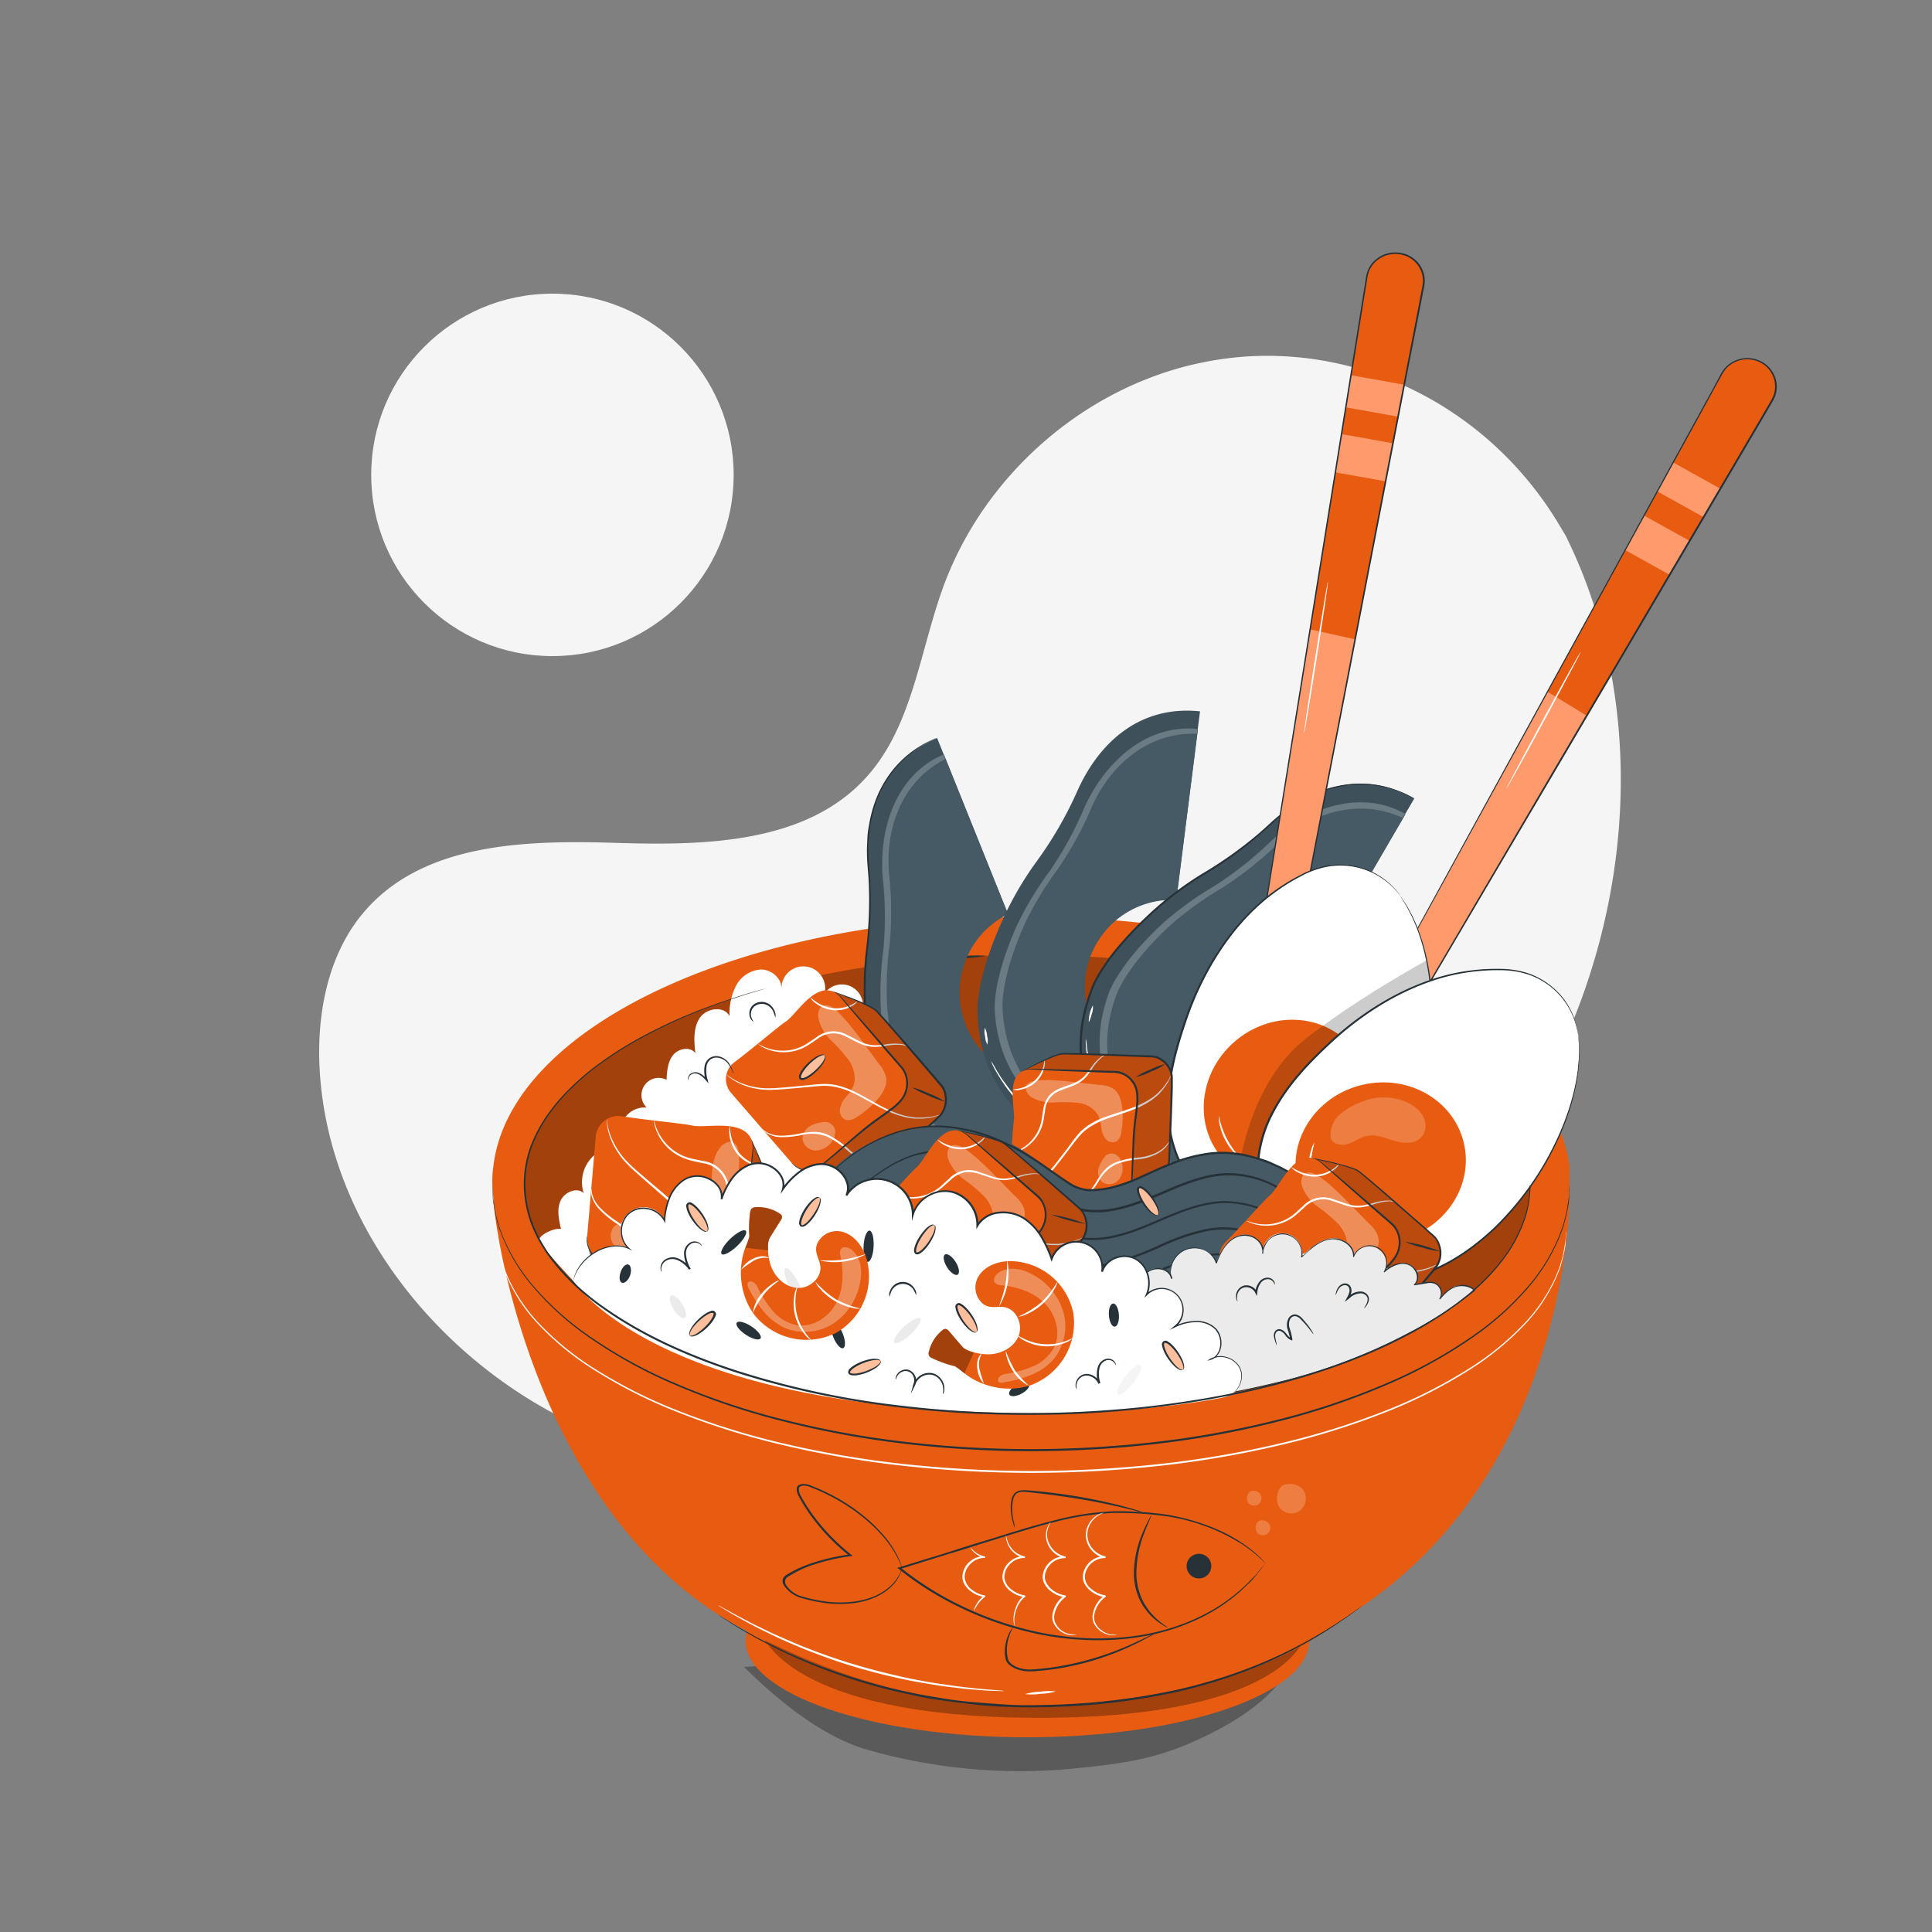 <svg xmlns="http://www.w3.org/2000/svg" viewBox="0 0 500 500"><rect x="0" y="0" width="500" height="500" fill="#808080" stroke="none"/><g id="freepik--background-simple--inject-2"><path d="M405.17,138.59l-2-3.34c-17.06-28.11-47.9-45-80.42-43A85.87,85.87,0,0,0,310.28,94c-29.56,6.33-55.29,28.69-65.95,57.32-6.27,16.84-8,36.23-19.92,49.6-15.49,17.39-41.79,17.94-64.9,17.22s-49.44-.11-64.85,17.36C85,246.39,81.94,262,82.72,276.6c2.06,38.78,29.08,73.45,63.45,90.69s74.83,18.78,112.44,11.2c52.69-10.63,102.8-39.79,132.92-84.85S429.27,187.21,405.17,138.59Z" style="fill:#f5f5f5"></path><circle cx="142.97" cy="122.9" r="46.9" style="fill:#f5f5f5"></circle></g><g id="freepik--poke-bowl--inject-2"><g style="opacity:0.3"><path d="M306.54,425.08l-114,6.31c8.69,8.57,20.19,18.1,32,21.46a143.5,143.5,0,0,0,51.65,5c11.34-1.1,20.84-2.05,31.29-6.51s23.83-12,27.34-22.62C326.62,428,314.77,425.81,306.54,425.08Z"></path></g><ellipse cx="265.88" cy="424.6" rx="72.92" ry="25.01" style="fill:#E85C11"></ellipse><path d="M197.29,423s6.42,21.14,69.8,21.57,70-19.8,70-19.8-36.8,11.85-68.39,10.34S197.29,423,197.29,423Z" style="opacity:0.3"></path><path d="M406.15,302.24c-1.95-20.06-23.22-37.6-52.67-49.51a134.19,134.19,0,0,0-14.88-5.25c-21.12-6.46-46-10.2-72.68-10.2-73.55,0-133.7,28.39-138.2,64.25a27.73,27.73,0,0,0-.18,6.84c0,.58.1,1.16.17,1.74.05,6.82,10.34,82.64,64.65,111.52,44.45,23.64,88.09,26.63,135.73,8.44,9-3.42,17-9.13,25.82-15.33,52.45-36.88,52.24-105.07,52.24-105.07Z" style="fill:#E85C11"></path><g style="opacity:0.2"><path d="M328.62,394.66a2.21,2.21,0,0,0-2.88-1,2.3,2.3,0,0,0-.47,2.85,1.94,1.94,0,0,0,2.51.6A2.05,2.05,0,0,0,328.62,394.66Z" style="fill:#fff"></path></g><g style="opacity:0.2"><path d="M326.35,387a2.21,2.21,0,0,0-2.88-1,2.3,2.3,0,0,0-.48,2.85,2,2,0,0,0,2.52.6A2.06,2.06,0,0,0,326.35,387Z" style="fill:#fff"></path></g><g style="opacity:0.2"><path d="M337.68,386.31c-.71-1.73-3.13-2.88-5.68-1.92-1.61,1-1.95,4.05-.94,5.63a3.85,3.85,0,0,0,5,1.18A4.06,4.06,0,0,0,337.68,386.31Z" style="fill:#fff"></path></g><path d="M327.46,404.55a4,4,0,0,1-.29.41l-.92,1.22c-.43.55-.95,1.21-1.57,2s-1.5,1.57-2.42,2.49a45.54,45.54,0,0,1-7.67,5.91,52.81,52.81,0,0,1-12.11,5.34c-9.51,2.9-21.93,3.57-34.52.82a87.51,87.51,0,0,1-18.59-6.31,82.22,82.22,0,0,1-16.8-10.4l-.35-.28.42-.11c1.41-.39,2.88-.92,4.4-1.35,3.16-1,6.32-1.9,9.37-2.9s6.08-1.92,9.05-2.81c5.91-1.84,11.54-3.66,17-5a71.92,71.92,0,0,1,15.64-2.47A90.28,90.28,0,0,1,302,392c8.58,1.46,15.45,4.53,19.59,7.43a32.4,32.4,0,0,1,4.52,3.63c.46.47.81.83,1,1.1a2.8,2.8,0,0,1,.31.4,3.72,3.72,0,0,1-.37-.36c-.22-.25-.59-.6-1.06-1.05a35.2,35.2,0,0,0-4.58-3.53,50.58,50.58,0,0,0-19.51-7.21,90.84,90.84,0,0,0-13.87-.86A71.55,71.55,0,0,0,272.56,394c-5.4,1.36-11,3.17-16.9,5-2.95.9-5.94,1.9-9,2.82s-6.19,1.89-9.32,2.89c-1.52.44-3,.95-4.39,1.35,0-.13,0-.26.08-.4A82.12,82.12,0,0,0,249.67,416a87.73,87.73,0,0,0,18.45,6.27c12.48,2.73,24.77,2.1,34.21-.73a53.16,53.16,0,0,0,12.05-5.22,47.75,47.75,0,0,0,7.7-5.81c.93-.9,1.74-1.72,2.45-2.44s1.16-1.37,1.59-1.9l1-1.18A3.48,3.48,0,0,1,327.46,404.55Z" style="fill:#263238"></path><path d="M233.37,406.15a.82.82,0,0,1-.05.23c0,.14-.11.37-.22.65a9.9,9.9,0,0,1-1.34,2.35c-1.41,1.89-4.4,4.36-9.67,5.33a29,29,0,0,1-9.15.06,40,40,0,0,1-5.33-1.16,8,8,0,0,1-4.73-3.32,1.87,1.87,0,0,1,0-2.18,3.85,3.85,0,0,1,.89-.67c.3-.21.64-.39,1-.58a29.39,29.39,0,0,1,4.41-2,53.28,53.28,0,0,1,10.77-2.58c0,.13-.06.27-.1.4-.86-.71-1.78-1.47-2.65-2.27a52.25,52.25,0,0,1-7.69-8.64,41.66,41.66,0,0,1-2.7-4.36,3.92,3.92,0,0,1-.62-2.28,1.17,1.17,0,0,1,.78-.91,3.11,3.11,0,0,1,1.36-.15,5.43,5.43,0,0,1,1.35.32l1.2.5c.8.3,1.56.66,2.31,1,1.51.69,2.91,1.45,4.24,2.22a47.94,47.94,0,0,1,6.88,4.88,40.83,40.83,0,0,1,4.79,4.84,28,28,0,0,1,2.8,4.15,13.5,13.5,0,0,1,.78,1.6,7.84,7.84,0,0,1,.47,1.2q.13.45.24.75a.8.8,0,0,1,.06.25.82.82,0,0,1-.13-.25c-.08-.19-.17-.43-.29-.73a9.58,9.58,0,0,0-.52-1.18,17.83,17.83,0,0,0-.83-1.58,29.09,29.09,0,0,0-2.86-4.07,41.58,41.58,0,0,0-4.8-4.75,48.4,48.4,0,0,0-6.84-4.79c-1.32-.76-2.71-1.5-4.19-2.18-.74-.35-1.5-.7-2.29-1l-1.17-.48a4.86,4.86,0,0,0-1.17-.28c-.78-.07-1.56.15-1.63.77a3.69,3.69,0,0,0,.59,2,44.48,44.48,0,0,0,2.69,4.3,52.14,52.14,0,0,0,7.63,8.53c.87.79,1.77,1.54,2.63,2.24l.4.33-.5.07a52.11,52.11,0,0,0-10.6,2.54,28.86,28.86,0,0,0-4.33,2c-.32.19-.65.37-.95.57a3.64,3.64,0,0,0-.82.61,1.56,1.56,0,0,0,0,1.8,7.15,7.15,0,0,0,4.22,2.95,38.69,38.69,0,0,0,5.23,1.16,28.84,28.84,0,0,0,9,0c5.19-.89,8.18-3.27,9.65-5.1A11.23,11.23,0,0,0,233,407,6,6,0,0,1,233.37,406.15Z" style="fill:#263238"></path><path d="M262.62,395.44a8.24,8.24,0,0,1-.48-1.55,13.13,13.13,0,0,1-.55-4.39,10.4,10.4,0,0,1,.22-1.48,3.26,3.26,0,0,1,.75-1.54,2.81,2.81,0,0,1,1.73-.77,9.08,9.08,0,0,1,1.88,0c2.51.21,5.27.5,8.18.9a138.94,138.94,0,0,1,15,2.87c1.95.49,3.52.94,4.61,1.27a10.32,10.32,0,0,1,1.67.59,9.65,9.65,0,0,1-1.74-.37c-1.1-.26-2.69-.66-4.64-1.09-3.91-.9-9.24-1.93-15-2.72-2.9-.41-5.65-.72-8.14-1-1.22-.13-2.49-.21-3.22.54a2.86,2.86,0,0,0-.67,1.32,11.09,11.09,0,0,0-.24,1.42,14.38,14.38,0,0,0,.38,4.32A9,9,0,0,1,262.62,395.44Z" style="fill:#263238"></path><path d="M299,422.65a10.78,10.78,0,0,1-1.7,1c-1.13.63-2.8,1.53-4.95,2.51a71.32,71.32,0,0,1-18.19,5.6c-1.9.31-3.78.54-5.61.68a16,16,0,0,1-2.78.09,10.07,10.07,0,0,1-2.64-.57,6.56,6.56,0,0,1-2-1.18,2.85,2.85,0,0,1-.9-1.56,9,9,0,0,1-.14-2.8,11.13,11.13,0,0,1,1.15-3.9,8.08,8.08,0,0,1,.6-1c.16-.22.26-.33.28-.32s-.25.49-.62,1.38a11.85,11.85,0,0,0-.9,3.87,9.08,9.08,0,0,0,.23,2.73c.14.95,1.17,1.85,2.62,2.37a8.6,8.6,0,0,0,2.38.5,16.68,16.68,0,0,0,2.61-.1c1.81-.15,3.67-.38,5.54-.69a76.36,76.36,0,0,0,18.13-5.42c2.08-.92,3.77-1.73,5.06-2.36A15.47,15.47,0,0,1,299,422.65Z" style="fill:#263238"></path><path d="M302.19,421.25a6.86,6.86,0,0,1-1.27-.7,16,16,0,0,1-3-2.35,13,13,0,0,1-1.62-1.92,12.11,12.11,0,0,1-.77-1.15l-.66-1.27a16.81,16.81,0,0,1-1.42-6.09,27.3,27.3,0,0,1,2.33-11.27,30.64,30.64,0,0,1,1.54-3.22,5.65,5.65,0,0,1,.68-1.12c.1,0-.76,1.7-1.82,4.47a29.06,29.06,0,0,0-2.08,11.09,17.25,17.25,0,0,0,1.36,5.93c.21.43.41.85.62,1.25a12.8,12.8,0,0,0,.72,1.13,13.71,13.71,0,0,0,1.52,1.91,18.34,18.34,0,0,0,2.77,2.44C301.83,420.91,302.23,421.21,302.19,421.25Z" style="fill:#263238"></path><path d="M313.48,405.3a3.19,3.19,0,1,1-3.19-3.18A3.19,3.19,0,0,1,313.48,405.3Z" style="fill:#263238"></path><path d="M289,423.08l-.28.07a3.5,3.5,0,0,1-.82.06,5.69,5.69,0,0,1-4.5-2.57,4.57,4.57,0,0,1-.53-1.16,4.17,4.17,0,0,1-.12-1.37,7.73,7.73,0,0,1,3.06-5.21l.11.44a7.6,7.6,0,0,1-3.84-1.75,6,6,0,0,1-1.43-1.76,4,4,0,0,1-.38-2.33,5.73,5.73,0,0,1,5.65-4.76l-.06.49a6.33,6.33,0,0,1-4.6-4.31,5.81,5.81,0,0,1,.78-4.93,6.07,6.07,0,0,1,2.5-2.15,4,4,0,0,1,.83-.29l.3-.05s-.4.14-1.06.49a6.14,6.14,0,0,0-2.31,2.17,5.51,5.51,0,0,0-.64,4.64,5.91,5.91,0,0,0,4.3,3.95.24.24,0,0,1,.19.29.23.23,0,0,1-.25.19,5.25,5.25,0,0,0-5.11,4.34,4,4,0,0,0,1.62,3.63,7.14,7.14,0,0,0,3.57,1.66.24.24,0,0,1,.21.27.27.27,0,0,1-.1.17,7.32,7.32,0,0,0-2.93,4.84,3.89,3.89,0,0,0,.08,1.24,4.29,4.29,0,0,0,.47,1.07,5,5,0,0,0,1.42,1.54,5.53,5.53,0,0,0,2.78,1.06C288.62,423.11,289,423,289,423.08Z" style="fill:#fff"></path><path d="M278.6,423.08a.8.8,0,0,1-.28.07,3.59,3.59,0,0,1-.83.06,5.62,5.62,0,0,1-4.51-2.6,4.25,4.25,0,0,1-.53-1.16,4.46,4.46,0,0,1-.1-1.37,7.72,7.72,0,0,1,3.06-5.18l.11.45a7.65,7.65,0,0,1-3-1.14,6.16,6.16,0,0,1-2.32-2.52,4.21,4.21,0,0,1-.36-1.36A4.69,4.69,0,0,1,270,407a5.39,5.39,0,0,1,1.25-2.29,5.55,5.55,0,0,1,4.29-1.92l-.06.45a6.15,6.15,0,0,1-3.87-2.78,5.85,5.85,0,0,1-.91-3.59,5.69,5.69,0,0,1,.72-2.28,2.49,2.49,0,0,1,.5-.68s-.14.26-.37.75a6.23,6.23,0,0,0-.58,2.23,5.74,5.74,0,0,0,1,3.37,5.86,5.86,0,0,0,3.65,2.53.23.23,0,0,1-.06.46,5.19,5.19,0,0,0-3.9,1.79,5,5,0,0,0-1.12,2.09,4.06,4.06,0,0,0-.13,1.2,3.52,3.52,0,0,0,.32,1.17,5.69,5.69,0,0,0,2.12,2.31,7.21,7.21,0,0,0,2.79,1.07.25.25,0,0,1,.21.29.23.23,0,0,1-.1.16,7.36,7.36,0,0,0-2.92,4.81,4.23,4.23,0,0,0,.07,1.24,3.93,3.93,0,0,0,.46,1.07,5.31,5.31,0,0,0,1.41,1.55A5.59,5.59,0,0,0,277.5,423C278.2,423.11,278.59,423,278.6,423.08Z" style="fill:#fff"></path><path d="M262.69,420.87s-.14-.18-.25-.58a5.23,5.23,0,0,1-.13-1.77,9.06,9.06,0,0,1,.64-2.67,6.84,6.84,0,0,1,2.06-2.94l.1.42a7.65,7.65,0,0,1-3.47-1.45,5.14,5.14,0,0,1-2.22-3.54,5.38,5.38,0,0,1,1.88-4.15,5.45,5.45,0,0,1,3.81-1.42l-.06.44a6,6,0,0,1-2.89-1.6,6.22,6.22,0,0,1-1.41-2.11,5.52,5.52,0,0,1-.38-1.59,1.94,1.94,0,0,1,0-.57,10,10,0,0,0,.6,2.05,6.25,6.25,0,0,0,1.42,1.95,5.72,5.72,0,0,0,2.73,1.43.23.23,0,0,1,.18.26.23.23,0,0,1-.23.18,5.09,5.09,0,0,0-3.45,1.35,4.94,4.94,0,0,0-1.7,3.74,4.72,4.72,0,0,0,2,3.18,7.33,7.33,0,0,0,3.23,1.39.24.24,0,0,1,.2.26.25.25,0,0,1-.1.16,6.56,6.56,0,0,0-2,2.7,9,9,0,0,0-.72,2.56A6.77,6.77,0,0,0,262.69,420.87Z" style="fill:#fff"></path><path d="M252,417a3.32,3.32,0,0,1,.4-1.27,7.73,7.73,0,0,1,2.26-2.81l.09.37a7.36,7.36,0,0,1-3.44-1.41,6.15,6.15,0,0,1-1.51-1.54,4,4,0,0,1-.74-2.21,5.38,5.38,0,0,1,2.05-4.09,5.46,5.46,0,0,1,3.64-1.26l0,.39a5.74,5.74,0,0,1-2.92-1.69,3.16,3.16,0,0,1-.71-1s.3.33.87.86a5.92,5.92,0,0,0,2.84,1.45.21.21,0,0,1,.16.24.21.21,0,0,1-.2.16h0a5.09,5.09,0,0,0-3.31,1.24,5,5,0,0,0-1.84,3.7,4.58,4.58,0,0,0,2,3.37,7.33,7.33,0,0,0,3.21,1.4h0a.2.2,0,0,1,.16.23.22.22,0,0,1-.08.14,8,8,0,0,0-2.29,2.58C252.15,416.57,252,417,252,417Z" style="fill:#fff"></path><path d="M265.88,247.14c-71.87,0-130.14,26.6-130.14,59.41,0,14.12,10.79,27.08,28.81,37.27,19.47-14.07,43.51-21.61,67.37-26,25.9-4.73,52.73-6.16,78.48-.7,20.52,4.35,40.35,13.37,56.1,27.07C385,334,396,320.85,396,306.55,396,273.74,337.76,247.14,265.88,247.14Z" style="opacity:0.3"></path><path d="M127.41,306.75s0,.29.07.86.09,1.44.16,2.54c.06.56.18,1.17.28,1.85a21.82,21.82,0,0,0,.41,2.23l.67,2.54c.25.91.65,1.83,1,2.83a47.79,47.79,0,0,0,8,13.15,75.06,75.06,0,0,0,15.28,13.53,123.16,123.16,0,0,0,21.79,11.83,183.54,183.54,0,0,0,27,9.1A242.09,242.09,0,0,0,233,373a281.82,281.82,0,0,0,67.53,0,242.25,242.25,0,0,0,31-5.8,183.94,183.94,0,0,0,27-9.1,123.16,123.16,0,0,0,21.79-11.83,74.79,74.79,0,0,0,15.28-13.54,47.61,47.61,0,0,0,8-13.14c.35-1,.74-1.92,1-2.83l.67-2.55c.35-1.59.51-3,.69-4.07s.12-1.95.16-2.54.07-.86.07-.86,0,.29,0,.86-.06,1.44-.1,2.55-.31,2.49-.65,4.1c-.2.79-.42,1.65-.65,2.57s-.64,1.84-1,2.85a47.71,47.71,0,0,1-8,13.25,75.25,75.25,0,0,1-15.3,13.66,122.7,122.7,0,0,1-21.83,11.92,183,183,0,0,1-27,9.17,239.37,239.37,0,0,1-31,5.84,280.08,280.08,0,0,1-67.65,0,239.21,239.21,0,0,1-31-5.84,183.16,183.16,0,0,1-27.05-9.17,123,123,0,0,1-21.82-11.92,75,75,0,0,1-15.3-13.66,47.42,47.42,0,0,1-8-13.25c-.35-1-.74-1.94-1-2.85s-.45-1.77-.65-2.57-.26-1.56-.39-2.24-.2-1.3-.26-1.86c0-1.11-.08-2-.11-2.55S127.41,306.75,127.41,306.75Z" style="fill:#263238"></path><path d="M128.75,318.56s0,.26.07.78.09,1.31.15,2.31c.07.51.19,1.07.29,1.69s.18,1.3.4,2l.67,2.32c.25.82.64,1.66,1,2.57a42.92,42.92,0,0,0,7.93,12,73.34,73.34,0,0,0,15.16,12.32A127,127,0,0,0,176,365.29a194.77,194.77,0,0,0,26.77,8.28,258.21,258.21,0,0,0,30.71,5.27A310.13,310.13,0,0,0,267,380.69a308,308,0,0,0,33.5-1.85,258.21,258.21,0,0,0,30.71-5.27A194.49,194.49,0,0,0,358,365.29a127.24,127.24,0,0,0,21.61-10.76,73.13,73.13,0,0,0,15.16-12.32,42.7,42.7,0,0,0,7.93-12c.35-.91.74-1.75,1-2.57l.67-2.32c.35-1.45.51-2.7.69-3.71s.12-1.77.15-2.31.07-.78.07-.78,0,.26,0,.78-.06,1.31-.11,2.32-.31,2.27-.64,3.73c-.2.72-.41,1.5-.64,2.34s-.64,1.67-1,2.59A42.7,42.7,0,0,1,395,342.38a73.51,73.51,0,0,1-15.18,12.43,125.9,125.9,0,0,1-21.65,10.84A193.76,193.76,0,0,1,331.32,374a257.11,257.11,0,0,1-30.77,5.31,303.6,303.6,0,0,1-67.11,0A257.29,257.29,0,0,1,202.68,374a194.19,194.19,0,0,1-26.83-8.35,125.55,125.55,0,0,1-21.65-10.84A72.8,72.8,0,0,1,139,342.38a42.62,42.62,0,0,1-7.9-12.06c-.34-.92-.73-1.76-1-2.59s-.45-1.62-.65-2.34a17.78,17.78,0,0,1-.38-2c-.1-.63-.2-1.19-.26-1.7-.05-1-.08-1.78-.1-2.31S128.75,318.56,128.75,318.56Z" style="fill:#fff"></path><path d="M352.7,415.47s-.11.1-.35.28l-1.07.81c-1,.68-2.32,1.78-4.19,3A116.57,116.57,0,0,1,330.61,429a128.24,128.24,0,0,1-26.64,9,174.49,174.49,0,0,1-34.21,3.83c-3.06.09-6.08,0-9.06-.09s-5.9-.32-8.77-.65-5.68-.69-8.43-1.06-5.41-.9-8-1.49a146.06,146.06,0,0,1-26.84-8.36,135.53,135.53,0,0,1-16.94-8.53c-1.94-1.11-3.36-2.12-4.36-2.74l-1.12-.74-.37-.26a3.5,3.5,0,0,1,.4.22l1.15.69c1,.59,2.45,1.57,4.41,2.66a143,143,0,0,0,17,8.35A147.62,147.62,0,0,0,235.6,438c2.58.59,5.26,1,8,1.47s5.53.81,8.4,1.05,5.78.45,8.75.64,6,.17,9,.09a177.65,177.65,0,0,0,34.12-3.78,130.15,130.15,0,0,0,26.58-8.83A122.6,122.6,0,0,0,347,419.4c1.89-1.2,3.26-2.27,4.24-2.93l1.11-.76C352.57,415.54,352.7,415.47,352.7,415.47Z" style="fill:#263238"></path><path d="M255.21,247.34a41.89,41.89,0,0,1-6.68.67,43.55,43.55,0,0,1-6.72.15,41.53,41.53,0,0,1,6.68-.67A43.52,43.52,0,0,1,255.21,247.34Z" style="fill:#263238"></path><path d="M274.13,287.72a6.74,6.74,0,0,0-7-2.18,4.93,4.93,0,0,0-8.13-4.63,5.62,5.62,0,0,0-8.22-6.19,6.17,6.17,0,0,0-6.84-8.43c1.11-2.39-1.42-5.18-4.05-5.39s-5.06,1.27-7.29,2.7a5,5,0,0,0-9.26-3.25,5.47,5.47,0,0,0-9.94-3.26,5.66,5.66,0,1,0-11.16-1.18c.12-2.7-2.56-5-5.27-5a7.79,7.79,0,0,0-6.49,4.21A15.92,15.92,0,0,0,188.8,263c-1.38-2.8-6-2.13-7.72.47s-1.46,6-1.12,9.1c-1.3-1.82-4.38-1.26-5.77.49s-1.57,4.15-1.69,6.39a4.46,4.46,0,0,0-5.14,7.17,6.36,6.36,0,0,0-5.49,10.25,9.29,9.29,0,0,0-10.81,11.91c-1.82-1.66-5-.24-6,2s-.43,4.87.13,7.28c-1.57-.28-4.76,1.08-5.55,2.45s11.18,13.47,12.2,14.69L274.78,295A6.75,6.75,0,0,0,274.13,287.72Z" style="fill:#fff"></path><path d="M224.84,224.72a100,100,0,0,1-.39,20.89,86.12,86.12,0,0,0-.31,17.51c1.51,17.81,6.12,24.16,6.12,24.16C248.57,318.19,287.11,302,287.11,302l-9.29-23.56a22.62,22.62,0,0,1-29.34-24.52,22,22,0,0,1,12.38-17.37L242.52,191C227.75,197.23,223.53,211.22,224.84,224.72Z" style="fill:#455a64"></path><path d="M224.84,224.72a100,100,0,0,1-.39,20.89,86.12,86.12,0,0,0-.31,17.51c1.51,17.81,6.12,24.16,6.12,24.16C248.57,318.19,287.11,302,287.11,302l-9.29-23.56a22.62,22.62,0,0,1-29.34-24.52,22,22,0,0,1,12.38-17.37L242.52,191C227.75,197.23,223.53,211.22,224.84,224.72Z" style="opacity:0.1"></path><path d="M228.59,227.56a91.64,91.64,0,0,1,.12,18.2,85.92,85.92,0,0,0-.61,16.34c1.33,15.68,5.6,22.08,5.6,22.08,17.24,27.82,51.75,13.61,51.75,13.61l-7.73-19.31a22.66,22.66,0,0,1-16.84-41.92L244.3,195.28C231.31,200.79,227.44,215.68,228.59,227.56Z" style="fill:#455a64"></path><g style="opacity:0.2"><path d="M228.48,227.54a91.64,91.64,0,0,1,.12,18.2,86,86,0,0,0-.61,16.35c1.33,15.67,5.6,22.07,5.6,22.07,17.24,27.82,51.75,13.62,51.75,13.62l-.53-1.32c-6.68,2.46-34.49,10.81-49.58-13.55,0,0-4.28-6.4-5.6-22.07a85.17,85.17,0,0,1,.6-16.35,90.88,90.88,0,0,0-.12-18.2c-1.09-11.31,2.95-23.93,14.55-29.87l-.47-1.16C231.2,200.78,227.33,215.66,228.48,227.54Z" style="fill:#fff"></path></g><path d="M239.32,296.32a10.67,10.67,0,0,1,1.48.83c.47.29,1,.64,1.73,1s1.45.81,2.35,1.2,1.85.88,2.93,1.28,2.22.83,3.44,1.24a53.56,53.56,0,0,0,8.19,1.82,52.81,52.81,0,0,0,8.37.37c1.29-.08,2.51-.13,3.65-.3s2.2-.3,3.16-.48,1.82-.38,2.58-.55,1.4-.34,1.92-.5a10.43,10.43,0,0,1,1.66-.42,11.45,11.45,0,0,1-1.6.61,17.92,17.92,0,0,1-1.91.59c-.76.2-1.61.46-2.58.63a31,31,0,0,1-3.17.55c-1.15.18-2.39.25-3.69.35a46.47,46.47,0,0,1-16.72-2.21c-1.23-.43-2.41-.82-3.47-1.3a31,31,0,0,1-2.92-1.35,26.58,26.58,0,0,1-2.33-1.28,18.32,18.32,0,0,1-1.69-1.07A10.93,10.93,0,0,1,239.32,296.32Z" style="fill:#fff"></path><path d="M233.65,289.53c.11-.08.81.62,1.56,1.58s1.26,1.8,1.15,1.89-.81-.62-1.56-1.57S233.54,289.62,233.65,289.53Z" style="fill:#fff"></path><path d="M268,279.34s.22,0,.65,0,1.07.08,1.91.09a23.07,23.07,0,0,0,7.21-1.13l.1,0,0,.09c2.24,5.63,5.45,13.67,9.37,23.53l.07.18-.17.07a64.43,64.43,0,0,1-13.32,3.55,55.78,55.78,0,0,1-15.5.35,36.67,36.67,0,0,1-22.83-11.3,46.1,46.1,0,0,1-5.5-7.36v0a17,17,0,0,1-1.25-2.31,50.06,50.06,0,0,1-3.17-10,91.49,91.49,0,0,1-1.55-10,85.74,85.74,0,0,1,.09-19.17,104.69,104.69,0,0,0,.73-17.27c-.1-2.7-.47-5.31-.47-7.85-.05-1.26.06-2.5.1-3.71s.2-2.4.43-3.54a34.71,34.71,0,0,1,1.67-6.39,28.87,28.87,0,0,1,2.62-5.28,27.31,27.31,0,0,1,6.31-7,26.18,26.18,0,0,1,2.85-1.93,20.37,20.37,0,0,1,2.21-1.19l1.41-.65.49-.2-.47.25-1.38.69a19.17,19.17,0,0,0-2.18,1.24,25,25,0,0,0-2.81,2,27.54,27.54,0,0,0-6.18,7,29.35,29.35,0,0,0-2.56,5.24,34.18,34.18,0,0,0-1.61,6.34c-.23,1.13-.29,2.31-.42,3.5s-.13,2.43-.07,3.69c0,2.5.38,5.11.49,7.83a104.16,104.16,0,0,1-.68,17.34,85.5,85.5,0,0,0-.06,19.07,90.08,90.08,0,0,0,1.55,10,49.62,49.62,0,0,0,3.13,9.87,17.11,17.11,0,0,0,1.2,2.22v0h0a45.12,45.12,0,0,0,5.43,7.27,38.11,38.11,0,0,0,6.78,5.64,38.57,38.57,0,0,0,15.73,5.54,55.76,55.76,0,0,0,15.38-.31A64.59,64.59,0,0,0,287,301.82l-.1.25c-3.86-9.88-7-17.94-9.22-23.58l.14.06a22.35,22.35,0,0,1-7.29,1A15.45,15.45,0,0,1,268,279.34Z" style="fill:#263238"></path><path d="M278.69,205a99.77,99.77,0,0,1-10.5,18.06,85.88,85.88,0,0,0-8.78,15.14c-7.35,16.3-6.41,24.1-6.41,24.1,1,35.9,42.51,40.51,42.51,40.51l3.33-25.1a22.64,22.64,0,0,1-13.7-35.7,22,22,0,0,1,19.28-9.16l6.14-48.75C294.61,182.43,284.12,192.6,278.69,205Z" style="fill:#455a64"></path><path d="M278.69,205a99.77,99.77,0,0,1-10.5,18.06,85.88,85.88,0,0,0-8.78,15.14c-7.35,16.3-6.41,24.1-6.41,24.1,1,35.9,42.51,40.51,42.51,40.51l3.33-25.1a22.64,22.64,0,0,1-13.7-35.7,22,22,0,0,1,19.28-9.16l6.14-48.75C294.61,182.43,284.12,192.6,278.69,205Z" style="opacity:0.1"></path><path d="M280.59,209.34a91.4,91.4,0,0,1-8.74,16,85.25,85.25,0,0,0-8.49,14c-6.47,14.33-5.84,22-5.84,22C259,294,296.1,298.36,296.1,298.36l2.65-20.63a22.66,22.66,0,0,1,5.68-44.82l5.6-44.13C296,187.28,285.37,198.4,280.59,209.34Z" style="fill:#455a64"></path><g style="opacity:0.2"><path d="M280.5,209.27a91,91,0,0,1-8.74,16,86.1,86.1,0,0,0-8.49,14c-6.47,14.34-5.84,22-5.84,22C259,293.92,296,298.3,296,298.3l.18-1.41c-7-1.1-35.39-7.34-36.73-36,0,0-.62-7.67,5.85-22a85.34,85.34,0,0,1,8.48-14,91.35,91.35,0,0,0,8.75-16c4.55-10.41,14.21-19.47,27.24-19l.16-1.24C295.9,187.21,285.28,198.33,280.5,209.27Z" style="fill:#fff"></path></g><path d="M256.51,274.63a12.42,12.42,0,0,1,.9,1.46c.26.47.59,1.05,1,1.7s.87,1.41,1.46,2.19,1.19,1.67,1.94,2.54,1.54,1.81,2.4,2.76a52.8,52.8,0,0,0,6.27,5.57,52.14,52.14,0,0,0,7.14,4.4c1.16.55,2.26,1.1,3.33,1.51s2.07.81,3,1.12,1.78.55,2.52.77,1.4.39,1.93.5a9.92,9.92,0,0,1,1.65.44,9.83,9.83,0,0,1-1.69-.24c-.54-.09-1.2-.21-2-.41s-1.63-.38-2.56-.71a32.09,32.09,0,0,1-3-1.07c-1.09-.39-2.2-.93-3.39-1.48a50.47,50.47,0,0,1-7.23-4.41,49.82,49.82,0,0,1-6.31-5.66c-.86-1-1.7-1.89-2.39-2.82a30.81,30.81,0,0,1-1.9-2.6c-.58-.8-1-1.58-1.41-2.25a18.33,18.33,0,0,1-1-1.76A11.2,11.2,0,0,1,256.51,274.63Z" style="fill:#fff"></path><path d="M254.86,266a4.91,4.91,0,0,1,.6,2.13,4.83,4.83,0,0,1,.08,2.21,4.85,4.85,0,0,1-.6-2.13A5,5,0,0,1,254.86,266Z" style="fill:#fff"></path><path d="M328.56,213.42A100.6,100.6,0,0,1,311.84,226a85.92,85.92,0,0,0-14,10.51c-13.13,12.13-15.31,19.68-15.31,19.68C269.39,289.57,305.84,310,305.84,310l12.88-21.81A22.34,22.34,0,0,1,312,281,22.65,22.65,0,0,1,320,250a22,22,0,0,1,21.32-.9l24.7-42.48C352,198.83,338.41,204.09,328.56,213.42Z" style="fill:#455a64"></path><path d="M328.56,213.42A100.6,100.6,0,0,1,311.84,226a85.92,85.92,0,0,0-14,10.51c-13.13,12.13-15.31,19.68-15.31,19.68C269.39,289.57,305.84,310,305.84,310l12.88-21.81A22.34,22.34,0,0,1,312,281,22.65,22.65,0,0,1,320,250a22,22,0,0,1,21.32-.9l24.7-42.48C352,198.83,338.41,204.09,328.56,213.42Z" style="opacity:0.1"></path><path d="M328.63,218.12a91.19,91.19,0,0,1-14.29,11.28A85.6,85.6,0,0,0,301.07,239c-11.55,10.68-14,18-14,18-11.36,30.7,21.05,49.19,21.05,49.19l10.49-18a22.66,22.66,0,0,1,22.74-39l22.38-38.44C351.42,203.83,337.29,209.92,328.63,218.12Z" style="fill:#455a64"></path><g style="opacity:0.2"><path d="M328.57,218a91.63,91.63,0,0,1-14.28,11.27A85.27,85.27,0,0,0,301,238.87c-11.55,10.67-14,18-14,18-11.37,30.7,21,49.2,21,49.2l.72-1.22c-6.05-3.77-29.72-20.58-19.77-47.46,0,0,2.42-7.3,14-18a85.79,85.79,0,0,1,13.27-9.56,91.19,91.19,0,0,0,14.28-11.28c8.26-7.81,20.69-12.37,32.51-6.87l.63-1.08C351.36,203.73,337.24,209.82,328.57,218Z" style="fill:#fff"></path></g><path d="M281,268.83a9.78,9.78,0,0,1,.26,1.68,19.41,19.41,0,0,0,.28,2c.14.76.25,1.64.49,2.59s.45,2,.79,3.09.72,2.26,1.14,3.48a52.43,52.43,0,0,0,3.59,7.57,51.5,51.5,0,0,0,4.86,6.84c.85,1,1.65,1.9,2.48,2.7s1.58,1.55,2.31,2.2,1.42,1.2,2,1.69,1.14.9,1.58,1.21a10.82,10.82,0,0,1,1.35,1.05,9.94,9.94,0,0,1-1.46-.88,19.1,19.1,0,0,1-1.65-1.15,26.52,26.52,0,0,1-2.08-1.65,32.17,32.17,0,0,1-2.38-2.17c-.85-.79-1.66-1.72-2.54-2.69a50.09,50.09,0,0,1-4.94-6.88,51.73,51.73,0,0,1-3.59-7.67c-.41-1.24-.83-2.4-1.11-3.53s-.54-2.17-.73-3.14-.3-1.85-.42-2.62a19.77,19.77,0,0,1-.2-2A12.8,12.8,0,0,1,281,268.83Z" style="fill:#fff"></path><path d="M282.83,260.19a4.78,4.78,0,0,1-.28,2.2c-.3,1.17-.65,2.1-.79,2.06a9.34,9.34,0,0,1,1.07-4.26Z" style="fill:#fff"></path><path d="M312,281s.13.18.36.55.59.89,1.11,1.55a22.76,22.76,0,0,0,5.32,5l.09.06-.06.09L306,310.13l-.1.17-.17-.1a64.68,64.68,0,0,1-11-8.32,55.67,55.67,0,0,1-9.8-12,38.89,38.89,0,0,1-5.39-16,38.36,38.36,0,0,1,.28-8.94,46.08,46.08,0,0,1,2.43-8.86v0a17.32,17.32,0,0,1,1.05-2.4,49,49,0,0,1,5.93-8.63,91,91,0,0,1,7-7.4,85.79,85.79,0,0,1,15.18-11.7,104.47,104.47,0,0,0,14.07-10c2.07-1.73,3.9-3.63,5.91-5.18,1-.82,2-1.5,3-2.21s2-1.31,3.05-1.83a33.87,33.87,0,0,1,6.07-2.61,29.26,29.26,0,0,1,5.78-1.18,26.55,26.55,0,0,1,12.64,1.76,19.33,19.33,0,0,1,2.31,1l1.37.72c.31.16.46.26.46.26l-.48-.21-1.4-.67a19.13,19.13,0,0,0-2.31-1,27.06,27.06,0,0,0-3.26-1,27.55,27.55,0,0,0-9.3-.6,29.3,29.3,0,0,0-5.71,1.2,35.55,35.55,0,0,0-6,2.62c-1,.52-2,1.2-3,1.83s-2,1.38-2.95,2.2c-2,1.54-3.8,3.44-5.88,5.2a103.62,103.62,0,0,1-14.1,10.12A85.28,85.28,0,0,0,296.58,238a91.57,91.57,0,0,0-6.92,7.36,49.24,49.24,0,0,0-5.87,8.53,17.56,17.56,0,0,0-1,2.32h0a45.14,45.14,0,0,0-2.4,8.75,36.21,36.21,0,0,0,5,24.63,55.55,55.55,0,0,0,9.69,11.94,63.52,63.52,0,0,0,10.87,8.31l-.27.07,12.95-21.76,0,.15a22.52,22.52,0,0,1-5.29-5.12A15,15,0,0,1,312,281Z" style="fill:#263238"></path><path d="M304.88,359.17h0a3,3,0,0,0,4-1.05l149.81-254.5a7.12,7.12,0,0,0-2.76-9.86h0a7.55,7.55,0,0,0-10.25,2.87L400.48,179,303.76,355.38A2.8,2.8,0,0,0,304.88,359.17Z" style="fill:#ff9a6c"></path><polygon points="410.63 185.22 400.48 179.01 420.58 142.35 432.09 148.75 410.63 185.22" style="fill:#E85C11"></polygon><polygon points="440.88 133.83 437.26 139.97 425.48 133.42 428.9 127.17 440.88 133.83" style="fill:#E85C11"></polygon><path d="M433,119.68l12.2,6.78,13.58-22.88A7.11,7.11,0,0,0,456,93.81l-.09,0a7.55,7.55,0,0,0-10.25,2.87Z" style="fill:#E85C11"></path><path d="M304.88,359.17a2.82,2.82,0,0,1-1.43-3.05A4.38,4.38,0,0,1,304,355c.21-.4.45-.83.69-1.28l8.68-15.91,32-58.48,47.5-86.71,28.06-51.2q7.29-13.32,14.84-27.08,3.78-6.87,7.6-13.85L445.24,97a9.78,9.78,0,0,1,1.12-1.7,8.06,8.06,0,0,1,1.56-1.36,7.88,7.88,0,0,1,8-.34,7.42,7.42,0,0,1,3.91,6.8,7.59,7.59,0,0,1-.37,2,9.35,9.35,0,0,1-.9,1.82l-2,3.44-8,13.62-15.68,26.64-29.66,50.36L353,283.48l-33.9,57.45c-4,6.78-7.12,12-9.23,15.61-.27.45-.51.87-.75,1.26a3.51,3.51,0,0,1-.77,1,3,3,0,0,1-1.85.74,3.09,3.09,0,0,1-1.21-.21,4.07,4.07,0,0,1-.37-.18,3.19,3.19,0,0,0,1.58.34,2.88,2.88,0,0,0,1.81-.73,3.65,3.65,0,0,0,.75-1l.74-1.26,9.16-15.65,33.78-57.52L402.86,198c9.44-16,19.35-32.9,29.63-50.36L448.17,121l8-13.62,2-3.44a8.87,8.87,0,0,0,.86-1.75,6.78,6.78,0,0,0,.35-1.89,7,7,0,0,0-3.7-6.43,7.43,7.43,0,0,0-7.56.33,7.25,7.25,0,0,0-1.48,1.28,10,10,0,0,0-1.07,1.63l-1.92,3.49q-3.81,7-7.59,13.85l-14.85,27.08-28.08,51.18-47.58,86.67C332,304.07,321.06,324,313.48,337.83l-8.75,15.87L304,355a4.41,4.41,0,0,0-.51,1.15,2.7,2.7,0,0,0,.27,1.89A3.11,3.11,0,0,0,304.88,359.17Z" style="fill:#263238"></path><path d="M324.37,321c.1.06-4.05,7.89-9.28,17.5s-9.55,17.36-9.66,17.31,4.06-7.89,9.29-17.5S324.27,321,324.37,321Z" style="fill:#fff"></path><path d="M409.13,168.64c.1.05-4.14,8-9.47,17.84s-9.74,17.71-9.84,17.66,4.14-8,9.47-17.85S409,168.59,409.13,168.64Z" style="fill:#fff"></path><path d="M310,361.54h0a2.9,2.9,0,0,0,3.39-2.24L368.37,74a7.18,7.18,0,0,0-6-8.33h0a7.4,7.4,0,0,0-8.7,5.94L339,162.87,307.61,358.36A2.81,2.81,0,0,0,310,361.54Z" style="fill:#ff9a6c"></path><polygon points="350.73 165.46 339.04 162.87 345.57 122.24 358.61 124.57 350.73 165.46" style="fill:#E85C11"></polygon><polygon points="361.83 107.83 360.51 114.72 347.16 112.34 348.27 105.42 361.83 107.83" style="fill:#E85C11"></polygon><path d="M349.61,97.11l13.82,2.46,5.05-25.69a7.17,7.17,0,0,0-6-8.23l-.1,0a7.4,7.4,0,0,0-8.7,5.94Z" style="fill:#E85C11"></path><path d="M310,361.54a2.75,2.75,0,0,1-1.46-.68,2.84,2.84,0,0,1-.93-1.71,4.13,4.13,0,0,1,.08-1.25c.07-.45.15-.92.23-1.43.63-4,1.58-10,2.79-17.62,2.44-15.3,6-37.44,10.35-64.79s9.6-59.93,15.4-96.09c2.9-18.09,5.95-37.07,9.11-56.74q2.37-14.76,4.82-30,1.22-7.62,2.46-15.35c.21-1.28.42-2.58.62-3.87a9.05,9.05,0,0,1,.49-1.94,7.43,7.43,0,0,1,1-1.77,7.82,7.82,0,0,1,7.44-2.86,7.37,7.37,0,0,1,6.33,7.1,9.34,9.34,0,0,1-.23,2c-.25,1.29-.49,2.57-.74,3.85q-1.49,7.69-3,15.28-2.92,15.17-5.76,29.87c-3.78,19.58-7.42,38.46-10.9,56.46-6.95,36-13.21,68.38-18.47,95.59s-9.54,49.22-12.5,64.44l-3.41,17.52-.28,1.41a3.45,3.45,0,0,1-.38,1.2,2.86,2.86,0,0,1-1.5,1.27,2.74,2.74,0,0,1-1.21.19,1.91,1.91,0,0,1-.41,0,3,3,0,0,0,1.6-.17A2.89,2.89,0,0,0,313,360.1a3.48,3.48,0,0,0,.37-1.18c.08-.44.17-.91.26-1.42.77-4,1.9-9.92,3.35-17.53,2.91-15.22,7.14-37.25,12.36-64.46s11.46-59.62,18.39-95.61c3.46-18,7.1-36.88,10.87-56.47q2.83-14.69,5.75-29.86,1.47-7.59,2.95-15.28l.74-3.85a9,9,0,0,0,.22-1.91,7,7,0,0,0-6-6.71,7.42,7.42,0,0,0-7,2.7,7.27,7.27,0,0,0-.95,1.67,8.3,8.3,0,0,0-.46,1.86l-.63,3.87c-.82,5.16-1.65,10.27-2.46,15.35q-2.46,15.24-4.83,30c-3.17,19.67-6.22,38.65-9.13,56.73L321.31,274.1c-4.43,27.35-8,49.48-10.48,64.78-1.25,7.64-2.21,13.58-2.87,17.61-.08.5-.16,1-.23,1.42a3.77,3.77,0,0,0-.09,1.23,2.73,2.73,0,0,0,.89,1.69A3.21,3.21,0,0,0,310,361.54Z" style="fill:#263238"></path><path d="M315.41,319.74c.12,0-1.15,8.65-2.82,19.29s-3.12,19.25-3.24,19.24,1.15-8.66,2.83-19.3S315.3,319.72,315.41,319.74Z" style="fill:#fff"></path><path d="M343.69,150.44c.11,0-1.18,8.82-2.89,19.67s-3.18,19.64-3.3,19.63,1.18-8.83,2.89-19.69S343.57,150.42,343.69,150.44Z" style="fill:#fff"></path><path d="M362.38,231.86a19.37,19.37,0,0,0-23.69-6.26c-10.48,4.68-26.59,16.64-34.46,46.8-11,42.14,27,44.18,27,44.18s25.45,2,35.86-30.43C373.11,267.37,371.48,244.51,362.38,231.86Z" style="fill:#fff"></path><path d="M362.38,231.86s.14.18.38.54l1.07,1.6c.47.71.93,1.65,1.53,2.74.3.54.54,1.17.84,1.81s.62,1.34.87,2.11c2.32,6,4.25,15.32,3.62,26.84a78,78,0,0,1-3.35,18.5,53.69,53.69,0,0,1-10.26,18.92,39.69,39.69,0,0,1-9,7.42,33.54,33.54,0,0,1-11.48,4.11,23.26,23.26,0,0,1-6.3.3,41.23,41.23,0,0,1-6.27-1.27,34.15,34.15,0,0,1-11.63-5.8,25.74,25.74,0,0,1-7.95-10.27A32.86,32.86,0,0,1,302,287c-.06-8.36,2.23-16.17,4.69-23.34,5-14.39,13.35-26,22.72-32.8a50.67,50.67,0,0,1,7-4.34,23.89,23.89,0,0,1,6.89-2.48,19.76,19.76,0,0,1,11.52,1.46,19.21,19.21,0,0,1,6,4.34,15.22,15.22,0,0,1,1.24,1.48c.26.35.38.53.38.53s-.15-.16-.43-.5a15.42,15.42,0,0,0-1.26-1.44,19.21,19.21,0,0,0-17.37-5.58,23.28,23.28,0,0,0-6.79,2.49,50.09,50.09,0,0,0-6.91,4.34c-9.27,6.76-17.56,18.33-22.49,32.66-2.43,7.15-4.7,14.92-4.63,23.18a32.75,32.75,0,0,0,2.38,12.2,27.85,27.85,0,0,0,3.23,5.49,27.44,27.44,0,0,0,4.57,4.57A33.6,33.6,0,0,0,324.14,315a39.16,39.16,0,0,0,6.18,1.26,23,23,0,0,0,6.15-.29,33.08,33.08,0,0,0,11.32-4,39.62,39.62,0,0,0,8.94-7.31,53.45,53.45,0,0,0,10.2-18.73,78.18,78.18,0,0,0,3.39-18.39c.68-11.47-1.19-20.77-3.44-26.75a22.05,22.05,0,0,0-.85-2.11c-.29-.64-.52-1.27-.81-1.82-.59-1.08-1-2-1.48-2.75l-1-1.62C362.49,232.06,362.38,231.86,362.38,231.86Z" style="fill:#263238"></path><ellipse cx="333.01" cy="285.22" rx="22.11" ry="20.66" transform="translate(-105.4 291.95) rotate(-41.46)" style="fill:#E85C11"></ellipse><path d="M315.47,288.78a21.36,21.36,0,0,0,5.8,11.09,5,5,0,0,1-1.49-1.17,15.3,15.3,0,0,1-4.2-8A5.2,5.2,0,0,1,315.47,288.78Z" style="fill:#fff"></path><path d="M321.28,299s3.2-19.4,16.19-29.81,31.7-20.63,31.7-20.63l.93,5.58-42.49,47.05-4.66-2" style="opacity:0.2"></path><path d="M408.43,267.73A19.38,19.38,0,0,0,390.51,251c-11.45-.83-31.29,2.1-52.49,24.95-29.62,31.94,2.9,51.69,2.9,51.69s21.47,13.79,46-9.86C401.09,304.09,410.47,283.17,408.43,267.73Z" style="fill:#fff"></path><path d="M408.43,267.73s0,.22.08.65.11,1.09.19,1.92,0,1.89.05,3.13c0,.62-.08,1.29-.12,2s-.09,1.47-.23,2.27c-.79,6.37-3.49,15.51-9.5,25.36a78.49,78.49,0,0,1-11.69,14.73c-4.9,4.64-10.79,9.13-18,11.81a39.68,39.68,0,0,1-11.48,2.27,33.25,33.25,0,0,1-12.06-1.81,22.67,22.67,0,0,1-5.69-2.71,39.74,39.74,0,0,1-4.92-4.08,34,34,0,0,1-7.52-10.62,27.9,27.9,0,0,1-1.9-6.3,28.32,28.32,0,0,1-.25-6.5,32.84,32.84,0,0,1,3.73-12.06c3.9-7.4,9.61-13.2,15.17-18.36,11.19-10.33,24.06-16.62,35.52-18.16a50.94,50.94,0,0,1,8.2-.53,23.91,23.91,0,0,1,7.25,1.07,19.81,19.81,0,0,1,9.46,6.74,19.24,19.24,0,0,1,3.21,6.64,13.81,13.81,0,0,1,.39,1.89c.07.43.09.65.09.65s-.06-.22-.14-.64a17.47,17.47,0,0,0-.44-1.87,19.14,19.14,0,0,0-12.66-13.13,23.6,23.6,0,0,0-7.16-1,51.44,51.44,0,0,0-8.14.56c-11.37,1.58-24.14,7.86-35.26,18.16-5.52,5.14-11.2,10.92-15,18.23a32.61,32.61,0,0,0-3.67,11.88,28.36,28.36,0,0,0,.25,6.37,27.84,27.84,0,0,0,1.87,6.18,33.59,33.59,0,0,0,7.4,10.45,39.42,39.42,0,0,0,4.85,4,22.71,22.71,0,0,0,5.56,2.65,33,33,0,0,0,11.88,1.79,39,39,0,0,0,11.33-2.22c7.11-2.64,13-7.07,17.85-11.67a78.74,78.74,0,0,0,11.68-14.61c6-9.79,8.76-18.86,9.61-25.2.15-.79.18-1.55.25-2.26s.14-1.37.14-2c0-1.24.06-2.28,0-3.13s-.1-1.46-.13-1.91S408.43,267.73,408.43,267.73Z" style="fill:#263238"></path><path d="M378.84,295.8c2.62,11.1-4.9,22.38-16.78,25.18S338.42,317,335.8,305.93s4.9-22.39,16.79-25.18S376.22,284.69,378.84,295.8Z" style="fill:#E85C11"></path><path d="M340.18,295.71a31.09,31.09,0,0,0-1,6.25,29.68,29.68,0,0,0,.87,6.27,4.8,4.8,0,0,1-.76-1.74,15.4,15.4,0,0,1-.64-4.54,15.56,15.56,0,0,1,.74-4.52A5.12,5.12,0,0,1,340.18,295.71Z" style="fill:#fff"></path><path d="M265,277a100.43,100.43,0,0,1,9.27-4.16c1.69-.5,15.87.21,23.82.65a5.49,5.49,0,0,1,5.17,5.66l-.77,23.08a5.81,5.81,0,0,1-3.32,5.07l-8.86,3.76Z" style="fill:#E85C11"></path><path d="M265.75,310.88a4.94,4.94,0,0,1-4.53-5.6c.54-5.42.82-13.22,1.16-15.17.51-2.88-2.27-11.28,2.76-13.13a4.77,4.77,0,0,1,1.79-.26l21.75.72a6.1,6.1,0,0,1,5.69,5.55c.27,2.23-.52,6.16-.78,9.3-.36,4.21-.39,10.31-.76,15a4.58,4.58,0,0,1-.58,1.84,5.07,5.07,0,0,1-4.61,2.47Z" style="fill:#E85C11"></path><path d="M270.33,274.37a3.71,3.71,0,0,1-.05,1.86,7.35,7.35,0,0,1-2.27,3.86,8.08,8.08,0,0,1-4,1.93,3.68,3.68,0,0,1-1.85,0c0-.09.7-.09,1.78-.36a8.72,8.72,0,0,0,3.76-1.95,7.82,7.82,0,0,0,2.26-3.56C270.24,275.08,270.24,274.37,270.33,274.37Z" style="fill:#fff"></path><path d="M286.19,273s-.49.22-1.22.8a13.59,13.59,0,0,0-2.5,3.06,15.24,15.24,0,0,1-1.72,2.2,8.46,8.46,0,0,1-2.71,1.78c-1,.46-2.17.8-3.28,1.26a6,6,0,0,0-4.3,5.36c-.21,1.18-.33,2.36-.63,3.47A10.76,10.76,0,0,1,266.7,296a10.18,10.18,0,0,1-3.45,2.1,7.7,7.7,0,0,1-1.06.3c-.24.05-.37.06-.38,0s.5-.16,1.37-.52a11.06,11.06,0,0,0,3.27-2.19,10.61,10.61,0,0,0,2.92-4.94c.27-1.06.38-2.23.59-3.44a7.61,7.61,0,0,1,1.41-3.59,7.48,7.48,0,0,1,3.19-2.15c1.15-.47,2.27-.8,3.29-1.23a8.14,8.14,0,0,0,2.59-1.64,16.06,16.06,0,0,0,1.73-2.11,12.39,12.39,0,0,1,2.68-3,3.86,3.86,0,0,1,1-.53C286.05,273,286.18,273,286.19,273Z" style="fill:#fff"></path><path d="M303.19,278.15a3.38,3.38,0,0,1-.21.49c-.18.38-.4.84-.68,1.4a21.11,21.11,0,0,1-1.4,2l-1,1.13c-.39.38-.86.73-1.32,1.12s-1,.7-1.56,1.07-1.19.64-1.81,1A43.47,43.47,0,0,1,291,288c-1.51.52-3.09,1-4.7,1.6a19.64,19.64,0,0,0-4.68,2.37,12.78,12.78,0,0,0-2,1.75c-.58.66-1.12,1.35-1.65,2l-3,3.94c-1.95,2.47-3.71,4.8-5.7,6.21a14.83,14.83,0,0,1-5.09,2.56,10.92,10.92,0,0,1-1.53.28,2.22,2.22,0,0,1-.54,0c0-.05.74-.09,2-.49a15.25,15.25,0,0,0,4.92-2.65c1.92-1.41,3.62-3.72,5.55-6.22,1-1.26,2-2.58,3-4,.53-.68,1.06-1.37,1.66-2.06a13.36,13.36,0,0,1,2.07-1.82,19.55,19.55,0,0,1,4.8-2.43c1.63-.59,3.23-1.07,4.72-1.57s2.9-1,4.18-1.59c.62-.32,1.24-.6,1.79-.93s1.09-.65,1.55-1,.92-.71,1.31-1.07l1.05-1.08c.6-.72,1.07-1.39,1.45-1.94s.56-1,.76-1.33A1.94,1.94,0,0,1,303.19,278.15Z" style="fill:#fff"></path><path d="M302.71,295.27s0,.12-.11.31a5.24,5.24,0,0,1-.49.79,7.58,7.58,0,0,1-2.6,2.21,12.84,12.84,0,0,1-4.84,1.43,21.88,21.88,0,0,0-5.89,1.33,10.1,10.1,0,0,0-4.27,4.08,20.65,20.65,0,0,1-3,4,6.56,6.56,0,0,1-3,1.72,4.12,4.12,0,0,1-.92.11c-.22,0-.33,0-.33,0s.45,0,1.2-.27a6.8,6.8,0,0,0,2.74-1.79,21.35,21.35,0,0,0,2.9-4,17.46,17.46,0,0,1,1.8-2.4,8.36,8.36,0,0,1,2.65-1.89,20.68,20.68,0,0,1,6-1.33,13.25,13.25,0,0,0,4.74-1.28,8.29,8.29,0,0,0,2.61-2C302.46,295.64,302.67,295.25,302.71,295.27Z" style="fill:#fff"></path><path d="M298.23,273.67c-7.94-.45-22.12-1.28-23.81-.77a71.64,71.64,0,0,0-9.28,4.08s1.54-.26,1.68-.26l22,.89a6.09,6.09,0,0,1,5.69,5.54c.27,2.23-.51,6.17-.78,9.3-.35,4.21-.38,10.31-.76,15a4.42,4.42,0,0,1-.57,1.84,4.86,4.86,0,0,1-1.93,1.86l0,.08,8.86-3.75a5.84,5.84,0,0,0,3.32-5.08l.76-23.08A5.46,5.46,0,0,0,298.23,273.67Z" style="opacity:0.2"></path><path d="M287.64,311.6A6.54,6.54,0,0,0,290,311a4.76,4.76,0,0,0,2.07-1.93,4.37,4.37,0,0,0,.54-1.68c0-.65.08-1.34.12-2.06.16-2.89.22-6.33.39-10.17.08-1.91.24-3.93.52-6,.13-1,.27-2.08.37-3.15a13.7,13.7,0,0,0,0-3.2,6,6,0,0,0-3.56-4.72,7.52,7.52,0,0,0-2.92-.45l-2.94-.1-10.17-.39-6.86-.31a7.77,7.77,0,0,0-1.84,0c-.42.06-.63.14-.64.12a2.14,2.14,0,0,1,.62-.23,7.55,7.55,0,0,1,1.87-.11l6.86.15,10.17.28,2.95.09c.5,0,1,0,1.53.07a5.76,5.76,0,0,1,1.57.4,6.53,6.53,0,0,1,3.88,5.11,14.24,14.24,0,0,1,0,3.33c-.11,1.08-.25,2.13-.38,3.17-.29,2.06-.46,4-.55,6-.2,3.82-.3,7.27-.5,10.16-.05.73-.1,1.41-.16,2.07a4.58,4.58,0,0,1-.62,1.79,4.89,4.89,0,0,1-2.23,2,5.23,5.23,0,0,1-1.83.44,3.5,3.5,0,0,1-.49,0Z" style="fill:#263238"></path><path d="M301.54,275.41a17,17,0,0,1-3.7,1.91,16.16,16.16,0,0,1-3.91,1.44,16.71,16.71,0,0,1,3.7-1.91A16.16,16.16,0,0,1,301.54,275.41Z" style="fill:#263238"></path><path d="M289.73,311.3a1.16,1.16,0,0,1,.27-.13l.82-.32,3.11-1.24c1.34-.55,3-1.21,4.79-2.14a6.52,6.52,0,0,0,2.48-2,5.81,5.81,0,0,0,1.08-3.27v0c.13-3.42.27-7.26.43-11.42.07-2.08.14-4.24.21-6.46,0-1.11.05-2.23.08-3.37,0-.56,0-1.14,0-1.71a5.65,5.65,0,0,0-.19-1.65,5.73,5.73,0,0,0-2.42-3.15,4.27,4.27,0,0,0-1.8-.72c-.63-.09-1.35-.07-2-.11l-7.77-.3c-4.95-.18-9.41-.37-13.15-.41a5.13,5.13,0,0,0-1.32.1c-.42.1-.83.24-1.23.37-.78.29-1.52.6-2.2.89-1.36.59-2.52,1.14-3.46,1.59l-2.18,1.05a4.12,4.12,0,0,1-.77.34,4.87,4.87,0,0,1,.72-.43c.49-.27,1.2-.66,2.14-1.14s2.08-1.05,3.43-1.67c.68-.31,1.42-.63,2.21-.94.4-.14.81-.29,1.26-.4a5,5,0,0,1,1.4-.13c3.76,0,8.21.15,13.17.3l7.77.27c.69,0,1.33,0,2.07.11a4.94,4.94,0,0,1,2,.8,6.28,6.28,0,0,1,2.63,3.44,6.06,6.06,0,0,1,.21,1.78c0,.59,0,1.16,0,1.73,0,1.14-.06,2.27-.08,3.38-.08,2.22-.16,4.38-.23,6.46-.19,4.15-.36,8-.52,11.42v0a6.15,6.15,0,0,1-1.19,3.52,6.75,6.75,0,0,1-2.63,2,51.31,51.31,0,0,1-4.85,2.07c-1.36.52-2.43.89-3.16,1.13l-.84.27A1,1,0,0,1,289.73,311.3Z" style="fill:#263238"></path><g style="opacity:0.3"><path d="M265.84,280.63c1.64-2.26,12.3-.51,18.74.15a7.67,7.67,0,0,1,3.38.87c1.67,1.05,2.27,3.18,2.47,5.14a21.4,21.4,0,0,1-.27,6.29,3.27,3.27,0,0,1-1.19,2.29,2.33,2.33,0,0,1-2.82-.61,5.62,5.62,0,0,1-1.13-2.87,12.44,12.44,0,0,0-.69-3,6.7,6.7,0,0,0-5.07-3.44,35.52,35.52,0,0,0-6.36-.13,10.44,10.44,0,0,1-6.1-1.47c-1-.72-1.85-2.28-1-3.18" style="fill:#fff"></path></g><g style="opacity:0.3"><path d="M286.17,299.1a8.4,8.4,0,0,0-1.8,3.11,3.58,3.58,0,0,0,.88,3.68,3.17,3.17,0,0,0,4.13-.4,4.73,4.73,0,0,0,1-4.26,3.48,3.48,0,0,0-1.53-2.38,2.38,2.38,0,0,0-2.71.25" style="fill:#fff"></path></g><path d="M215.88,256.72s8,3,10.3,4.37c1.67,1,11.71,13,17.3,19.76a6,6,0,0,1-.71,8.41l-19.24,16.65a6.44,6.44,0,0,1-6.59,1.11l-9.67-4.36Z" style="fill:#E85C11"></path><path d="M189.06,282.67a5.45,5.45,0,0,1,1.13-7.86c4.79-3.61,11.31-9.23,13.15-10.41,2.71-1.74,7.42-10.27,12.68-7.59a5.24,5.24,0,0,1,1.55,1.26l15.68,18.12a6.71,6.71,0,0,1-.22,8.75c-1.6,1.89-5.37,4.2-8.11,6.33-3.67,2.86-8.62,7.4-12.7,10.61a5,5,0,0,1-1.92.91,5.6,5.6,0,0,1-5.45-1.88Z" style="fill:#E85C11"></path><path d="M222,259.05a4,4,0,0,1-1.55,1.33,8,8,0,0,1-4.81,1.05,8.88,8.88,0,0,1-4.57-1.82,4.34,4.34,0,0,1-1.39-1.48c.06-.06.59.51,1.61,1.19a9.7,9.7,0,0,0,4.4,1.59,8.56,8.56,0,0,0,4.59-.85C221.38,259.52,222,259,222,259.05Z" style="fill:#fff"></path><path d="M235,270.83a13.89,13.89,0,0,0-1.55-.39,14.83,14.83,0,0,0-4.35.26,17.19,17.19,0,0,1-3.08.24,9,9,0,0,1-3.45-.86c-1.15-.5-2.27-1.15-3.47-1.71a6.7,6.7,0,0,0-7.57.53c-1.12.72-2.16,1.51-3.28,2.1a11.87,11.87,0,0,1-6.45,1.28,11.53,11.53,0,0,1-4.28-1.21,8.34,8.34,0,0,1-1-.63c-.22-.16-.33-.25-.32-.27s.5.29,1.44.72a12.12,12.12,0,0,0,4.22,1,11.69,11.69,0,0,0,6.2-1.34c1.06-.57,2.08-1.36,3.22-2.09a7.12,7.12,0,0,1,8.06-.57c1.23.58,2.35,1.24,3.46,1.73a8.62,8.62,0,0,0,3.27.87,17,17,0,0,0,3-.18,13.65,13.65,0,0,1,4.43-.09,4.12,4.12,0,0,1,1.15.38C234.89,270.74,235,270.81,235,270.83Z" style="fill:#fff"></path><path d="M243.54,288.45a2.07,2.07,0,0,1-.56.21l-1.63.49a26.27,26.27,0,0,1-2.68.36H237c-.6,0-1.22-.15-1.89-.23s-1.32-.31-2-.47-1.4-.48-2.15-.73a44.46,44.46,0,0,1-4.48-2.17c-1.54-.83-3.12-1.75-4.8-2.6a21.54,21.54,0,0,0-5.43-2,15,15,0,0,0-2.9-.3c-1,0-1.93.12-2.87.19l-5.46.5c-3.46.28-6.66.6-9.29.05a16.34,16.34,0,0,1-5.87-2.2,12.38,12.38,0,0,1-1.37-1,3.13,3.13,0,0,1-.42-.42c0-.05.63.53,1.9,1.27a16.77,16.77,0,0,0,5.82,2c2.58.5,5.72.15,9.19-.15l5.45-.53c.95-.09,1.91-.17,2.91-.2a14.73,14.73,0,0,1,3,.3,21.8,21.8,0,0,1,5.55,2.08c1.7.86,3.28,1.79,4.8,2.63a45.15,45.15,0,0,0,4.42,2.19c.72.26,1.41.55,2.09.75s1.34.4,2,.49,1.26.21,1.84.26l1.67,0c1-.05,1.92-.17,2.65-.27l1.64-.4A2.59,2.59,0,0,1,243.54,288.45Z" style="fill:#fff"></path><path d="M229.34,300.89a1.14,1.14,0,0,1-.34.12,4.68,4.68,0,0,1-1,.2,8.66,8.66,0,0,1-3.73-.45,14.39,14.39,0,0,1-4.77-2.86,24.08,24.08,0,0,0-5.49-3.77,11.15,11.15,0,0,0-6.51-.4,22.59,22.59,0,0,1-5.52.56,7.19,7.19,0,0,1-3.59-1.09,4.72,4.72,0,0,1-.79-.66c-.15-.18-.23-.27-.21-.28s.36.33,1.1.77a7.57,7.57,0,0,0,3.51.89,24.41,24.41,0,0,0,5.42-.66,19,19,0,0,1,3.29-.33,9,9,0,0,1,3.5.72,23.05,23.05,0,0,1,5.59,3.89,14.75,14.75,0,0,0,4.59,2.87,9.24,9.24,0,0,0,3.59.6C228.85,301,229.32,300.84,229.34,300.89Z" style="fill:#fff"></path><path d="M243.46,281.09c-5.59-6.76-15.52-18.84-17.19-19.83A79.36,79.36,0,0,0,216,256.81s1.37,1.05,1.46,1.16l15.76,18.47a6.71,6.71,0,0,1-.23,8.75c-1.6,1.89-5.37,4.19-8.1,6.33-3.68,2.86-8.63,7.4-12.71,10.61a4.87,4.87,0,0,1-1.91.91,5.34,5.34,0,0,1-2.94-.17l-.09,0,9.67,4.36a6.42,6.42,0,0,0,6.58-1.11l19.24-16.65A6,6,0,0,0,243.46,281.09Z" style="opacity:0.2"></path><path d="M204.85,300.91a7.11,7.11,0,0,0,2.27,1.51,5.28,5.28,0,0,0,3.12.23,4.66,4.66,0,0,0,1.77-.82l1.76-1.44c2.45-2,5.28-4.56,8.51-7.29,1.61-1.37,3.37-2.75,5.25-4.06.93-.67,1.89-1.35,2.82-2.06A15.17,15.17,0,0,0,233,284.6a6.67,6.67,0,0,0,1.16-6.44,5.69,5.69,0,0,0-.77-1.44c-.32-.43-.71-.85-1.06-1.27L230.17,273l-7.29-8.52L218,258.71a8.6,8.6,0,0,0-1.39-1.48c-.37-.29-.59-.4-.58-.42s.06,0,.17.06a3.89,3.89,0,0,1,.47.27,8.62,8.62,0,0,1,1.49,1.44l5,5.66,7.38,8.44,2.12,2.45c.37.42.74.81,1.1,1.29a6.69,6.69,0,0,1,.84,1.56,7.18,7.18,0,0,1-1.23,6.94,15.28,15.28,0,0,1-2.7,2.47c-.95.72-1.91,1.4-2.84,2.06-1.89,1.31-3.62,2.66-5.24,4-3.24,2.7-6.1,5.2-8.59,7.21-.62.5-1.21,1-1.79,1.41a5,5,0,0,1-1.9.84,5.32,5.32,0,0,1-3.26-.32,5.62,5.62,0,0,1-1.73-1.15,2.76,2.76,0,0,1-.36-.4C204.88,301,204.84,300.92,204.85,300.91Z" style="fill:#263238"></path><path d="M244.52,285.07a21,21,0,0,1-4.3-1.58,20.72,20.72,0,0,1-4.1-2.06,21,21,0,0,1,4.3,1.58A19.52,19.52,0,0,1,244.52,285.07Z" style="fill:#263238"></path><path d="M206.66,302.37l.3.13.88.42,3.32,1.6c1.45.67,3.22,1.51,5.32,2.27a7.27,7.27,0,0,0,3.43.56,6.49,6.49,0,0,0,3.47-1.59h0l9.56-8.19,5.38-4.66,2.78-2.46c.47-.42.94-.84,1.39-1.28a6.14,6.14,0,0,0,1.2-1.4,6.32,6.32,0,0,0,.74-4.32,4.74,4.74,0,0,0-.77-2c-.4-.58-1-1.14-1.41-1.71-1.93-2.26-3.8-4.43-5.57-6.51-3.57-4.13-6.76-7.88-9.52-10.94a5.56,5.56,0,0,0-1.07-1,13.8,13.8,0,0,0-1.23-.7c-.82-.42-1.61-.79-2.36-1.12-1.5-.66-2.81-1.18-3.88-1.61l-2.48-1-.64-.26c-.14-.06-.22-.09-.21-.1l.23.05.66.21,2.51.88c1.08.4,2.41.9,3.92,1.53.76.32,1.57.68,2.41,1.09.41.22.84.44,1.26.71a5.7,5.7,0,0,1,1.15,1c2.81,3,6,6.76,9.61,10.88l5.59,6.49c.48.58,1,1.09,1.46,1.75a5.33,5.33,0,0,1,.85,2.22,6.83,6.83,0,0,1-.81,4.68,6.64,6.64,0,0,1-1.28,1.5c-.46.44-.93.86-1.4,1.29l-2.79,2.46-5.4,4.65-9.62,8.13h0a6.77,6.77,0,0,1-3.73,1.66,7.46,7.46,0,0,1-3.58-.61c-2.12-.81-3.87-1.67-5.31-2.37s-2.54-1.3-3.28-1.71l-.85-.47C206.75,302.45,206.65,302.38,206.66,302.37Z" style="fill:#263238"></path><g style="opacity:0.3"><path d="M213.59,260.11c3.06-.37,9.61,9.56,13.9,15.26a8.55,8.55,0,0,1,1.82,3.39c.4,2.13-.87,4.21-2.3,5.84a24.46,24.46,0,0,1-5.29,4.5,3.64,3.64,0,0,1-2.75.74,2.57,2.57,0,0,1-1.61-2.73,6.19,6.19,0,0,1,1.47-3.07,12.93,12.93,0,0,0,1.94-2.83c.92-2.15.26-4.7-1-6.67a39.79,39.79,0,0,0-4.65-5.25,11.52,11.52,0,0,1-3.38-6c-.19-1.38.47-3.2,1.86-3.15" style="fill:#fff"></path></g><g style="opacity:0.3"><path d="M213.87,290.36a9.45,9.45,0,0,0-3.87.88,3.92,3.92,0,0,0-2.31,3.46,3.48,3.48,0,0,0,3.41,3.05,5.22,5.22,0,0,0,4.21-2.36,3.87,3.87,0,0,0,.79-3,2.65,2.65,0,0,0-2.23-2" style="fill:#fff"></path></g><path d="M341.91,309.41c-8.1-7.07-17-11.44-26.12-11.08-6.86.27-13.15,3-18.7,5.33-1,.43-2,.85-3,1.26-4.65,1.92-10.58,3.93-15.24,2.43-2.67-.86-5.34-3-8.18-5.21-1.73-1.36-3.52-2.77-5.49-4.07a39.55,39.55,0,0,0-29.56-5.67c-10.06,2.11-17.92,6.4-24.36,15.29l6.07,3.9c5.11,3.73,12.33,7.27,20.39,10.74l22.49,7.47s13.06,3.89,17.53,4.76,15.53,2.65,15.53,2.65l21.24,1.88,19.3.4,17-.7,9.33-1.07C357.3,330.94,349.5,316,341.91,309.41Z" style="fill:#455a64"></path><path d="M350.59,338.56a1.32,1.32,0,0,1-.23-.33l-.62-1-2.42-3.83c-1.07-1.66-2.4-3.66-4-5.91a55.24,55.24,0,0,0-6-7.15,36.09,36.09,0,0,0-9-6.31,25.68,25.68,0,0,0-12-2.67c-4.36.15-8.82,1.63-13.29,3.5S294,318.94,289,320.13a25.39,25.39,0,0,1-7.52.76,17.65,17.65,0,0,1-7.09-1.91c-4.37-2.22-7.84-5.62-11.48-8.18a29.22,29.22,0,0,0-11.36-4.94,36.26,36.26,0,0,0-10.73-.5,35.67,35.67,0,0,0-4.66.77,22.23,22.23,0,0,0-4,1.51,45.59,45.59,0,0,0-6,3.51c-1.59,1.08-2.79,2-3.6,2.6l-.92.7a2.12,2.12,0,0,1-.32.23,2.49,2.49,0,0,1,.29-.28l.89-.75c.79-.65,2-1.58,3.55-2.69a44.15,44.15,0,0,1,6-3.62,22.78,22.78,0,0,1,4-1.57,33.46,33.46,0,0,1,4.71-.82,36,36,0,0,1,10.85.44,29.28,29.28,0,0,1,11.53,5c3.69,2.57,7.16,5.94,11.44,8.1a17.33,17.33,0,0,0,6.9,1.86,24.82,24.82,0,0,0,7.38-.75c4.94-1.17,9.51-3.39,14-5.24s9-3.35,13.45-3.5a25.88,25.88,0,0,1,12.15,2.77,35.82,35.82,0,0,1,9.06,6.44,53,53,0,0,1,6,7.26c1.61,2.27,2.92,4.3,4,6s1.81,3,2.34,3.9l.58,1Z" style="fill:#263238"></path><path d="M352.31,333.68a2.42,2.42,0,0,1-.21-.37c-.14-.28-.33-.65-.58-1.12-.51-1-1.25-2.42-2.27-4.25A64.34,64.34,0,0,0,339,313.89a36.15,36.15,0,0,0-9.38-6.86,25.58,25.58,0,0,0-12.6-2.82c-4.61.2-9.29,1.91-14,3.91s-9.6,4.29-15,5.24a22,22,0,0,1-8,.08,19.91,19.91,0,0,1-7.18-3c-4.35-2.82-7.94-6.44-12-8.68a30.82,30.82,0,0,0-12.48-3.62,36.39,36.39,0,0,0-11.33.86,32.23,32.23,0,0,0-8.63,4.17,69.5,69.5,0,0,0-6,4.35c-1.6,1.28-2.78,2.35-3.6,3.06l-.92.82a1.47,1.47,0,0,1-.32.27,1.92,1.92,0,0,1,.29-.31l.88-.87c.8-.74,2-1.84,3.55-3.15a67.21,67.21,0,0,1,6-4.46,32.38,32.38,0,0,1,8.7-4.28,36.47,36.47,0,0,1,11.45-1,31.23,31.23,0,0,1,12.66,3.63c4.18,2.27,7.8,5.9,12.08,8.66a19.56,19.56,0,0,0,7,2.93,21.89,21.89,0,0,0,7.78-.08c5.27-.94,10.12-3.22,14.85-5.21s9.46-3.71,14.15-3.91a26,26,0,0,1,12.81,2.92,36.33,36.33,0,0,1,9.44,7,62.52,62.52,0,0,1,10.16,14.24c1,1.85,1.72,3.32,2.2,4.31.22.49.4.87.53,1.15A2.56,2.56,0,0,1,352.31,333.68Z" style="fill:#263238"></path><path d="M345.24,339s-.07-.1-.19-.31l-.52-.94c-.46-.82-1.14-2-2.08-3.55a40.76,40.76,0,0,0-3.77-5.2,35,35,0,0,0-6.23-5.48,31.17,31.17,0,0,0-8.83-4.31,23.67,23.67,0,0,0-11.05-.63,54.68,54.68,0,0,0-11.89,4,72.3,72.3,0,0,1-12.79,4.6c-4.51,1-9.24.9-13.26-1s-7.25-4.83-10.47-7.27a35.48,35.48,0,0,0-9.87-5.54,32.58,32.58,0,0,0-17.57-1.26,24.76,24.76,0,0,0-5.8,2.1,39.16,39.16,0,0,0-3.46,1.93l-.88.55a1.75,1.75,0,0,1-.31.17s.09-.08.28-.22.47-.35.85-.6a35.1,35.1,0,0,1,3.44-2,24.38,24.38,0,0,1,5.82-2.21,32.59,32.59,0,0,1,17.77,1.12,35.34,35.34,0,0,1,10,5.56c3.24,2.44,6.47,5.36,10.39,7.18a20.1,20.1,0,0,0,13,1A71.56,71.56,0,0,0,300.51,322a54.78,54.78,0,0,1,12-4,23.92,23.92,0,0,1,11.24.7,30.61,30.61,0,0,1,8.9,4.42,34.73,34.73,0,0,1,6.25,5.6,39.84,39.84,0,0,1,3.72,5.3c.92,1.54,1.57,2.78,2,3.62l.48,1A1.6,1.6,0,0,1,345.24,339Z" style="fill:#263238"></path><path d="M340.9,339.4s-.08-.08-.2-.26l-.54-.8a26.09,26.09,0,0,0-2.29-2.88,36.56,36.56,0,0,0-10.5-7.86,26.45,26.45,0,0,0-8.46-2.58,25,25,0,0,0-10.07.88A85.6,85.6,0,0,0,298.13,330a58.29,58.29,0,0,1-11.69,4,20,20,0,0,1-12.07-1c-3.68-1.64-6.67-4.28-9.55-6.59-1.43-1.16-2.84-2.29-4.27-3.27a36.66,36.66,0,0,0-4.33-2.54,32.14,32.14,0,0,0-8.4-2.86,30.16,30.16,0,0,0-12.77.27,25.39,25.39,0,0,0-3.38,1.06l-.86.34-.3.11a1.28,1.28,0,0,1,.28-.17c.19-.09.47-.23.84-.39a23.51,23.51,0,0,1,3.38-1.18,29.81,29.81,0,0,1,12.88-.45,32.5,32.5,0,0,1,8.52,2.83,36,36,0,0,1,4.39,2.54c1.45,1,2.87,2.11,4.32,3.28,2.89,2.3,5.86,4.9,9.44,6.48a19.59,19.59,0,0,0,11.8.92A57.91,57.91,0,0,0,298,329.45a85,85,0,0,1,10.78-4.07,25.23,25.23,0,0,1,10.24-.84,26.7,26.7,0,0,1,8.56,2.68A35.88,35.88,0,0,1,338,335.3a25.4,25.4,0,0,1,2.23,3c.23.37.39.65.5.84S340.9,339.4,340.9,339.4Z" style="fill:#263238"></path><path d="M357.26,332.36a3.87,3.87,0,0,1-.22-.42l-.6-1.23c-.51-1.1-1.32-2.67-2.38-4.69-.56-1-1.19-2.08-1.88-3.28s-1.49-2.46-2.43-3.75a55.92,55.92,0,0,0-6.85-8.27,43.49,43.49,0,0,0-10.19-7.56l-1.51-.79-1.58-.7c-1.05-.51-2.18-.86-3.3-1.28a32.5,32.5,0,0,0-7.12-1.61,27.12,27.12,0,0,0-7.66.27,39.77,39.77,0,0,0-7.8,2.19c-2.59,1-5.18,2.19-7.82,3.39a42.4,42.4,0,0,1-8.26,3,25,25,0,0,1-5.77.66,10.7,10.7,0,0,1-5.41-1.85c-3.21-2.08-6.16-4.35-9.2-6.29a58.19,58.19,0,0,0-9.15-4.91,40.52,40.52,0,0,0-9.12-2.8h0a33.79,33.79,0,0,0-17,.84,40.26,40.26,0,0,0-12,6.2,48.59,48.59,0,0,0-6.68,6c-.72.76-1.23,1.38-1.59,1.79l-.39.47-.14.16a8.14,8.14,0,0,1,.48-.68c.34-.43.84-1.07,1.54-1.85a46.42,46.42,0,0,1,6.63-6.11,40.62,40.62,0,0,1,12.06-6.35,34,34,0,0,1,17.17-.94h0a40.78,40.78,0,0,1,9.24,2.79,60.44,60.44,0,0,1,9.24,4.93c3,1.95,6,4.23,9.19,6.27a10.23,10.23,0,0,0,5.19,1.78,25.07,25.07,0,0,0,5.65-.65,41.91,41.91,0,0,0,8.15-3c2.63-1.19,5.23-2.39,7.85-3.39a39.75,39.75,0,0,1,7.89-2.2,27.21,27.21,0,0,1,7.78-.26,29.76,29.76,0,0,1,3.7.63c1.2.31,2.37.66,3.52,1s2.26.79,3.32,1.3l1.59.72,1.53.81a43.53,43.53,0,0,1,10.24,7.68,56.07,56.07,0,0,1,6.84,8.38c.93,1.31,1.67,2.62,2.4,3.79s1.3,2.32,1.85,3.32c1,2,1.82,3.64,2.29,4.76.24.53.42.95.56,1.26A2.4,2.4,0,0,1,357.26,332.36Z" style="fill:#263238"></path><path d="M340.15,299.8s8.3,1.84,10.81,2.88c1.8.75,13.43,11.21,19.92,17.11a6.05,6.05,0,0,1,.49,8.43l-16.7,19.2a6.39,6.39,0,0,1-6.36,2l-10.19-2.94Z" style="fill:#E85C11"></path><path d="M317.26,329.28a5.44,5.44,0,0,1,0-7.93c4.22-4.26,9.89-10.74,11.54-12.17,2.43-2.1,5.89-11.22,11.48-9.3a5.05,5.05,0,0,1,1.71,1l18.09,15.72a6.72,6.72,0,0,1,1,8.7c-1.32,2.09-4.72,4.91-7.13,7.41-3.23,3.35-7.49,8.55-11.07,12.3a5,5,0,0,1-1.77,1.17,5.59,5.59,0,0,1-5.66-1.08Z" style="fill:#E85C11"></path><path d="M346.54,301.25a4,4,0,0,1-1.34,1.54,8.09,8.09,0,0,1-4.61,1.71,8.85,8.85,0,0,1-4.78-1.15,4.24,4.24,0,0,1-1.59-1.28c0-.06.65.43,1.76.95a9.53,9.53,0,0,0,4.58,1,8.58,8.58,0,0,0,4.42-1.49C346,301.8,346.47,301.19,346.54,301.25Z" style="fill:#fff"></path><path d="M361.08,311.07c0,.06-.57-.16-1.59-.17a14.9,14.9,0,0,0-4.27.88,17.18,17.18,0,0,1-3,.67,9.26,9.26,0,0,1-3.54-.36c-1.21-.34-2.41-.83-3.68-1.21a6.71,6.71,0,0,0-7.42,1.6c-1,.87-1.92,1.8-2.94,2.54a11.91,11.91,0,0,1-6.21,2.18,11.52,11.52,0,0,1-4.41-.59,9.67,9.67,0,0,1-1.11-.48,2,2,0,0,1-.36-.22c0-.05.55.21,1.54.5a11.91,11.91,0,0,0,4.31.42,11.68,11.68,0,0,0,5.95-2.2c1-.72,1.88-1.64,2.9-2.53a7.11,7.11,0,0,1,7.9-1.7c1.3.39,2.49.89,3.66,1.22a8.51,8.51,0,0,0,3.37.4,17.67,17.67,0,0,0,2.95-.6,13.6,13.6,0,0,1,4.37-.72,4.59,4.59,0,0,1,1.2.21A1.36,1.36,0,0,1,361.08,311.07Z" style="fill:#fff"></path><path d="M372,327.31a2.86,2.86,0,0,1-.53.28l-1.55.72a26.77,26.77,0,0,1-2.6.74l-1.68.24c-.59.06-1.23,0-1.9,0s-1.35-.12-2.08-.18-1.46-.28-2.22-.42a43.18,43.18,0,0,1-4.75-1.52c-1.64-.6-3.33-1.29-5.12-1.89a21.24,21.24,0,0,0-5.66-1.23,14.07,14.07,0,0,0-2.91.11c-1,.17-1.9.39-2.82.6l-5.33,1.26c-3.39.77-6.51,1.53-9.19,1.36a16.11,16.11,0,0,1-6.12-1.35,10.3,10.3,0,0,1-1.5-.81,2.52,2.52,0,0,1-.48-.36c0-.05.7.44,2.06,1a16.9,16.9,0,0,0,6.05,1.16c2.62.13,5.68-.66,9.07-1.45l5.32-1.3c.93-.21,1.87-.44,2.85-.61a15.31,15.31,0,0,1,3-.12,21.62,21.62,0,0,1,5.79,1.27c1.81.61,3.5,1.31,5.13,1.93a49,49,0,0,0,4.68,1.54c.75.15,1.47.35,2.18.44s1.38.21,2,.21,1.27,0,1.86,0l1.65-.2a24.9,24.9,0,0,0,2.59-.65l1.57-.62A2.46,2.46,0,0,1,372,327.31Z" style="fill:#fff"></path><path d="M359.71,341.63a1.17,1.17,0,0,1-.31.17,6.38,6.38,0,0,1-1,.34,8.55,8.55,0,0,1-3.75.07,14.29,14.29,0,0,1-5.13-2.14,24,24,0,0,0-6-3,11.18,11.18,0,0,0-6.49.53A23,23,0,0,1,331.7,339a7.37,7.37,0,0,1-3.71-.57,4.59,4.59,0,0,1-.87-.55c-.18-.15-.27-.24-.26-.25s.41.28,1.21.61a7.62,7.62,0,0,0,3.59.39,24.84,24.84,0,0,0,5.28-1.42,17.94,17.94,0,0,1,3.21-.8,9,9,0,0,1,3.57.22,23.23,23.23,0,0,1,6.08,3.06,14.54,14.54,0,0,0,4.95,2.19,9.06,9.06,0,0,0,3.64.09C359.24,341.77,359.69,341.58,359.71,341.63Z" style="fill:#fff"></path><path d="M370.9,320c-6.49-5.91-18-16.46-19.83-17.21a78.5,78.5,0,0,0-10.77-2.95s1.5.84,1.61.94l18.21,16.05a6.72,6.72,0,0,1,1,8.7c-1.32,2.09-4.72,4.91-7.13,7.41-3.23,3.35-7.49,8.54-11.07,12.3a5,5,0,0,1-1.77,1.17,5.28,5.28,0,0,1-2.94.25l-.08.05,10.19,2.95a6.41,6.41,0,0,0,6.36-2l16.7-19.2A6.05,6.05,0,0,0,370.9,320Z" style="opacity:0.2"></path><path d="M335.48,345.12a7.49,7.49,0,0,0,2.46,1.17,5.29,5.29,0,0,0,3.12-.22,4.71,4.71,0,0,0,1.63-1.06l1.54-1.67c2.14-2.36,4.59-5.27,7.4-8.42,1.4-1.58,2.94-3.2,4.62-4.77.83-.79,1.68-1.59,2.5-2.43A15.41,15.41,0,0,0,361,325a6.67,6.67,0,0,0,.24-6.54,5.71,5.71,0,0,0-1-1.31c-.37-.38-.82-.74-1.23-1.11l-2.44-2.13-8.43-7.4-5.65-5a9.07,9.07,0,0,0-1.59-1.27c-.4-.23-.64-.31-.63-.33l.18,0a4.33,4.33,0,0,1,.5.21,7.59,7.59,0,0,1,1.67,1.21l5.76,4.89,8.5,7.32c.8.69,1.62,1.39,2.45,2.12.42.37.85.7,1.27,1.12a6.37,6.37,0,0,1,1.05,1.42,7.16,7.16,0,0,1-.23,7.05,15.76,15.76,0,0,1-2.33,2.83c-.83.85-1.69,1.65-2.52,2.44-1.68,1.56-3.21,3.15-4.61,4.72-2.83,3.13-5.31,6-7.49,8.35-.54.59-1.06,1.13-1.57,1.65a5.19,5.19,0,0,1-1.77,1.11,5.37,5.37,0,0,1-3.27.13,5.6,5.6,0,0,1-1.87-.89,4,4,0,0,1-.42-.34C335.51,345.17,335.47,345.12,335.48,345.12Z" style="fill:#263238"></path><path d="M372.51,323.82a20.19,20.19,0,0,1-4.49-1,19.87,19.87,0,0,1-4.34-1.45,39.93,39.93,0,0,1,8.83,2.41Z" style="fill:#263238"></path><path d="M337.47,346.31a1,1,0,0,1,.32.08l.93.29,3.52,1.12c1.53.46,3.39,1,5.58,1.49a7.29,7.29,0,0,0,3.48.06,6.42,6.42,0,0,0,3.21-2.05v0l8.31-9.45,4.67-5.38,2.4-2.83c.4-.48.81-1,1.2-1.46a5.93,5.93,0,0,0,1.11-5.94,4.84,4.84,0,0,0-1-1.88c-.48-.51-1.1-1-1.64-1.49-2.23-2-4.38-3.86-6.44-5.66-4.11-3.59-7.79-6.85-11-9.49a6,6,0,0,0-1.2-.83c-.44-.21-.88-.37-1.31-.53-.88-.3-1.72-.55-2.51-.77-1.57-.44-2.94-.77-4.07-1l-2.58-.61-.68-.17-.22-.07.24,0,.68.12c.6.1,1.48.27,2.61.51s2.51.55,4.1,1c.8.21,1.64.45,2.53.74a13.47,13.47,0,0,1,1.36.52,5.9,5.9,0,0,1,1.28.87c3.21,2.61,6.92,5.84,11,9.41l6.46,5.63c.55.51,1.12.94,1.68,1.53a5.22,5.22,0,0,1,1.16,2.08,6.43,6.43,0,0,1-1.19,6.41c-.4.51-.81,1-1.21,1.47l-2.41,2.84-4.69,5.36c-3,3.43-5.87,6.6-8.37,9.41h0a6.75,6.75,0,0,1-3.45,2.17,7.53,7.53,0,0,1-3.64-.1c-2.21-.5-4.06-1.1-5.58-1.6s-2.7-.93-3.5-1.22c-.36-.15-.66-.26-.9-.35Z" style="fill:#263238"></path><g style="opacity:0.3"><path d="M338.36,303.49c3-.8,10.87,8.1,15.92,13.14a8.44,8.44,0,0,1,2.28,3.1c.7,2-.27,4.29-1.46,6.11a23.7,23.7,0,0,1-4.6,5.19,3.55,3.55,0,0,1-2.61,1.12,2.55,2.55,0,0,1-2-2.47,6.13,6.13,0,0,1,1-3.24,13.17,13.17,0,0,0,1.52-3.08c.61-2.26-.41-4.69-1.94-6.46a38.79,38.79,0,0,0-5.35-4.54,11.61,11.61,0,0,1-4.2-5.49c-.38-1.34,0-3.23,1.4-3.38" style="fill:#fff"></path></g><g style="opacity:0.3"><path d="M342.91,333.4a9.18,9.18,0,0,0-3.7,1.42,3.92,3.92,0,0,0-1.8,3.75,3.49,3.49,0,0,0,3.8,2.53,5.2,5.2,0,0,0,3.84-2.93,3.85,3.85,0,0,0,.35-3.1,2.62,2.62,0,0,0-2.49-1.67" style="fill:#fff"></path></g><path d="M248.56,292.72s8.3,1.83,10.81,2.88c1.8.74,13.43,11.2,19.91,17.1a6,6,0,0,1,.49,8.43l-16.69,19.21a6.44,6.44,0,0,1-6.36,2l-10.19-2.95Z" style="fill:#E85C11"></path><path d="M225.67,322.2a5.45,5.45,0,0,1,0-7.94c4.23-4.25,9.89-10.73,11.54-12.16,2.44-2.11,5.9-11.22,11.49-9.31a5.35,5.35,0,0,1,1.71,1l18.09,15.72a6.72,6.72,0,0,1,1,8.69c-1.32,2.1-4.73,4.92-7.13,7.41-3.23,3.36-7.49,8.55-11.07,12.3a4.84,4.84,0,0,1-1.77,1.17,5.59,5.59,0,0,1-5.66-1.08Z" style="fill:#E85C11"></path><path d="M255,294.16a4.1,4.1,0,0,1-1.34,1.54,8.09,8.09,0,0,1-4.61,1.72,8.82,8.82,0,0,1-4.79-1.16,4.29,4.29,0,0,1-1.58-1.27c.05-.07.65.42,1.75.95a9.82,9.82,0,0,0,4.59,1,8.58,8.58,0,0,0,4.42-1.5C254.39,294.71,254.88,294.11,255,294.16Z" style="fill:#fff"></path><path d="M269.49,304a12.64,12.64,0,0,0-1.6-.18,15,15,0,0,0-4.27.88,18,18,0,0,1-3,.68,9.08,9.08,0,0,1-3.54-.37c-1.21-.33-2.41-.82-3.68-1.2a8,8,0,0,0-4-.36,7.81,7.81,0,0,0-3.46,2c-1,.86-1.93,1.79-2.95,2.53a11.77,11.77,0,0,1-6.21,2.18,11.3,11.3,0,0,1-4.4-.59,7.63,7.63,0,0,1-1.11-.48c-.24-.13-.37-.2-.36-.22s.54.21,1.53.51a12,12,0,0,0,4.32.41,11.66,11.66,0,0,0,5.95-2.19c1-.72,1.87-1.65,2.89-2.54a7.13,7.13,0,0,1,7.91-1.7c1.3.4,2.49.89,3.66,1.23a8.87,8.87,0,0,0,3.37.4,17.55,17.55,0,0,0,2.94-.6,13.71,13.71,0,0,1,4.38-.73,4.67,4.67,0,0,1,1.2.21A1.2,1.2,0,0,1,269.49,304Z" style="fill:#fff"></path><path d="M280.42,320.22a2.29,2.29,0,0,1-.52.28l-1.55.72a24.2,24.2,0,0,1-2.6.74l-1.68.25c-.6.05-1.23,0-1.9,0s-1.36-.12-2.08-.17-1.46-.28-2.23-.43a45.9,45.9,0,0,1-4.74-1.51c-1.64-.61-3.34-1.29-5.12-1.9a22,22,0,0,0-5.66-1.23,14.8,14.8,0,0,0-2.91.12c-1,.16-1.9.38-2.82.59L241.28,319c-3.39.76-6.51,1.53-9.2,1.35A16.23,16.23,0,0,1,226,319a10.71,10.71,0,0,1-1.5-.82,2.14,2.14,0,0,1-.47-.36s.69.44,2,1A16.93,16.93,0,0,0,232.1,320c2.62.12,5.68-.67,9.07-1.46l5.32-1.29c.93-.22,1.87-.44,2.85-.61a15.28,15.28,0,0,1,3-.13,21.79,21.79,0,0,1,5.79,1.27c1.8.62,3.5,1.32,5.13,1.93a48.22,48.22,0,0,0,4.68,1.55c.75.14,1.47.34,2.18.44a18.81,18.81,0,0,0,2,.2c.66,0,1.28,0,1.87,0l1.65-.2c1-.2,1.88-.45,2.58-.65l1.58-.62A3.35,3.35,0,0,1,280.42,320.22Z" style="fill:#fff"></path><path d="M268.12,334.54s-.1.08-.31.18a5.58,5.58,0,0,1-1,.33,8.54,8.54,0,0,1-3.75.08A14.33,14.33,0,0,1,258,333a23.94,23.94,0,0,0-6-3,11.17,11.17,0,0,0-6.49.53,23.56,23.56,0,0,1-5.39,1.33,7.26,7.26,0,0,1-3.71-.57,4.33,4.33,0,0,1-.87-.54c-.18-.16-.27-.24-.26-.26s.41.29,1.21.62a7.51,7.51,0,0,0,3.59.38,24.25,24.25,0,0,0,5.28-1.42,17.83,17.83,0,0,1,3.2-.79,9,9,0,0,1,3.57.21,23.14,23.14,0,0,1,6.09,3.06,14.58,14.58,0,0,0,5,2.2,9,9,0,0,0,3.64.08C267.65,334.69,268.1,334.5,268.12,334.54Z" style="fill:#fff"></path><path d="M279.3,313c-6.48-5.9-18-16.46-19.82-17.2a78.79,78.79,0,0,0-10.77-3s1.5.85,1.61.94l18.21,16.06a6.72,6.72,0,0,1,1,8.69c-1.32,2.1-4.73,4.92-7.13,7.41-3.23,3.36-7.49,8.55-11.08,12.3a4.85,4.85,0,0,1-1.76,1.17,5.29,5.29,0,0,1-2.94.25l-.08.06,10.19,2.95a6.44,6.44,0,0,0,6.36-2l16.69-19.21A6,6,0,0,0,279.3,313Z" style="opacity:0.2"></path><path d="M243.89,338a6.9,6.9,0,0,0,2.46,1.17,5.28,5.28,0,0,0,3.12-.21,4.75,4.75,0,0,0,1.63-1.07l1.54-1.66c2.14-2.37,4.59-5.27,7.4-8.43a66.07,66.07,0,0,1,4.62-4.76c.83-.8,1.67-1.6,2.5-2.44a15.86,15.86,0,0,0,2.25-2.73,6.67,6.67,0,0,0,.23-6.54,5.67,5.67,0,0,0-1-1.31c-.38-.38-.83-.74-1.23-1.1L265,306.81l-8.43-7.39-5.65-5a9.58,9.58,0,0,0-1.59-1.27c-.41-.23-.64-.31-.63-.33s.06,0,.18,0a3.88,3.88,0,0,1,.5.2,7.94,7.94,0,0,1,1.67,1.21l5.76,4.9,8.5,7.31,2.45,2.12c.42.37.84.7,1.27,1.13a6.15,6.15,0,0,1,1,1.42,7.18,7.18,0,0,1-.23,7.05,15.35,15.35,0,0,1-2.33,2.82c-.84.85-1.69,1.66-2.52,2.45-1.68,1.56-3.21,3.14-4.62,4.71-2.82,3.13-5.3,6-7.48,8.35-.55.59-1.06,1.14-1.58,1.66a5,5,0,0,1-1.76,1.1,5.38,5.38,0,0,1-3.27.14,5.78,5.78,0,0,1-1.88-.89,5.22,5.22,0,0,1-.41-.34C243.92,338.08,243.88,338,243.89,338Z" style="fill:#263238"></path><path d="M280.92,316.73a39.82,39.82,0,0,1-8.84-2.41,41.32,41.32,0,0,1,8.84,2.41Z" style="fill:#263238"></path><path d="M245.88,339.22a1.6,1.6,0,0,1,.32.08l.92.3,3.52,1.11c1.53.46,3.4,1,5.59,1.5a7.25,7.25,0,0,0,3.47.06,6.46,6.46,0,0,0,3.22-2.06h0l8.31-9.46,4.67-5.38,2.4-2.83c.4-.48.81-1,1.19-1.46a6.09,6.09,0,0,0,1-1.55,6.37,6.37,0,0,0,.13-4.39,4.84,4.84,0,0,0-1.05-1.88c-.48-.51-1.1-1-1.64-1.49l-6.44-5.65c-4.11-3.6-7.8-6.85-11-9.49a5.86,5.86,0,0,0-1.21-.84,13.21,13.21,0,0,0-1.31-.52c-.87-.3-1.71-.55-2.5-.77-1.57-.44-2.95-.78-4.07-1.05l-2.59-.61-.67-.16-.22-.07s.08,0,.23,0l.69.11c.59.11,1.48.28,2.61.52s2.51.54,4.1,1c.79.2,1.64.44,2.53.73.44.16.9.32,1.36.53a6.38,6.38,0,0,1,1.28.86c3.21,2.61,6.92,5.84,11.05,9.41,2.06,1.8,4.22,3.68,6.45,5.64.56.51,1.13.94,1.69,1.53a5.23,5.23,0,0,1,1.16,2.07,6.39,6.39,0,0,1-1.2,6.42c-.39.5-.8,1-1.2,1.47l-2.41,2.83-4.69,5.37-8.37,9.41v0a6.81,6.81,0,0,1-3.45,2.18,7.65,7.65,0,0,1-3.64-.11c-2.21-.49-4.06-1.1-5.59-1.59s-2.69-.93-3.49-1.23l-.9-.35A1.34,1.34,0,0,1,245.88,339.22Z" style="fill:#263238"></path><g style="opacity:0.3"><path d="M246.77,296.4c3-.8,10.86,8.11,15.92,13.14a8.61,8.61,0,0,1,2.28,3.1c.69,2.06-.27,4.3-1.46,6.11a24.25,24.25,0,0,1-4.6,5.2,3.61,3.61,0,0,1-2.61,1.12,2.55,2.55,0,0,1-2-2.48,6.1,6.1,0,0,1,1-3.24,13.37,13.37,0,0,0,1.52-3.08c.61-2.26-.41-4.68-1.94-6.46a39.42,39.42,0,0,0-5.35-4.53,11.64,11.64,0,0,1-4.2-5.5c-.38-1.34,0-3.23,1.4-3.38" style="fill:#fff"></path></g><g style="opacity:0.3"><path d="M251.32,326.31a9.27,9.27,0,0,0-3.7,1.42,3.9,3.9,0,0,0-1.8,3.75,3.49,3.49,0,0,0,3.8,2.53,5.19,5.19,0,0,0,3.84-2.92,3.86,3.86,0,0,0,.35-3.1,2.63,2.63,0,0,0-2.49-1.68" style="fill:#fff"></path></g><path d="M194.59,295.23s3.67,8.45,4.36,11.31c.49,2-1.28,18.89-2.32,28.33a6.55,6.55,0,0,1-7.08,5.79l-27.44-2.4a7,7,0,0,1-5.83-4.29l-3.9-10.8Z" style="fill:#E85C11"></path><path d="M154.2,293.93a5.89,5.89,0,0,1,7-5c6.42,1,15.7,1.83,18,2.37,3.39.79,13.58-2,15.46,4.14a5.79,5.79,0,0,1,.19,2.15l-2.27,25.86a7.25,7.25,0,0,1-7,6.41c-2.68.18-7.31-1-11-1.53-5-.7-12.25-1.12-17.82-1.88a5.28,5.28,0,0,1-2.15-.8,6.08,6.08,0,0,1-2.66-5.65Z" style="fill:#E85C11"></path><path d="M197.39,301.75a4.32,4.32,0,0,1-2.2-.21,8.71,8.71,0,0,1-4.42-2.94,9.73,9.73,0,0,1-2-4.92,5,5,0,0,1,.09-2.2c.09,0,0,.84.28,2.15a10.42,10.42,0,0,0,2.07,4.64,9.36,9.36,0,0,0,4.13,2.92C196.55,301.63,197.4,301.66,197.39,301.75Z" style="fill:#fff"></path><path d="M198,320.74a13.38,13.38,0,0,0-.85-1.51,15.9,15.9,0,0,0-3.49-3.19,19.41,19.41,0,0,1-2.5-2.2,10,10,0,0,1-1.93-3.33c-.47-1.27-.81-2.64-1.28-4a7.23,7.23,0,0,0-6.14-5.5c-1.4-.33-2.8-.54-4.09-1a12.74,12.74,0,0,1-5.85-4,12.24,12.24,0,0,1-2.29-4.23,8.71,8.71,0,0,1-.29-1.27,1.24,1.24,0,0,1,0-.46c.05,0,.15.61.52,1.67a13,13,0,0,0,2.38,4,12.71,12.71,0,0,0,5.72,3.83c1.25.39,2.63.6,4.06.92a7.71,7.71,0,0,1,6.5,5.83c.48,1.39.8,2.75,1.26,4a9.44,9.44,0,0,0,1.8,3.21,18.57,18.57,0,0,0,2.4,2.2,14.89,14.89,0,0,1,3.42,3.37,5,5,0,0,1,.58,1.18A1.35,1.35,0,0,1,198,320.74Z" style="fill:#fff"></path><path d="M190.76,340.66a5.29,5.29,0,0,1-.57-.29l-1.61-.9c-.35-.21-.68-.51-1.08-.8s-.83-.6-1.23-1L185,336.34c-.42-.49-.8-1.06-1.24-1.63s-.76-1.27-1.17-1.94-.68-1.45-1.05-2.22a50.21,50.21,0,0,1-1.68-5.11c-.52-1.83-1-3.75-1.6-5.7a23.19,23.19,0,0,0-2.52-5.75,15.85,15.85,0,0,0-2-2.48c-.75-.73-1.55-1.42-2.32-2.09L167,305.55c-2.83-2.48-5.49-4.72-7-7.18a17.48,17.48,0,0,1-2.72-6.21,12.63,12.63,0,0,1-.25-1.84,2.84,2.84,0,0,1,0-.64c.06,0,0,.89.43,2.43a18.44,18.44,0,0,0,2.83,6.05c1.56,2.38,4.2,4.56,7.05,7l4.52,3.84c.77.68,1.57,1.36,2.34,2.11l1.08,1.22a11.76,11.76,0,0,1,1,1.35,23.7,23.7,0,0,1,2.56,5.88c.61,2,1.08,3.9,1.58,5.72a51.55,51.55,0,0,0,1.62,5.08c.35.76.64,1.51,1,2.19s.71,1.35,1.12,1.92.79,1.14,1.2,1.63l1.22,1.32a14.79,14.79,0,0,0,1.19,1c.38.3.7.61,1,.83l1.55,1A2.49,2.49,0,0,1,190.76,340.66Z" style="fill:#fff"></path><path d="M170.39,339s-.13,0-.35-.16a6.35,6.35,0,0,1-.91-.64,9.42,9.42,0,0,1-2.44-3.24,15.45,15.45,0,0,1-1.38-5.86,25.78,25.78,0,0,0-1.2-7.11,12.17,12.17,0,0,0-4.6-5.37,24.69,24.69,0,0,1-4.6-3.87,8,8,0,0,1-1.87-3.6A4.7,4.7,0,0,1,153,308c0-.25,0-.38.05-.38s0,.53.22,1.45a8.21,8.21,0,0,0,1.95,3.4,26.34,26.34,0,0,0,4.6,3.73,19,19,0,0,1,2.73,2.3,9.84,9.84,0,0,1,2.08,3.26,25.35,25.35,0,0,1,1.19,7.27,15.72,15.72,0,0,0,1.23,5.74,9.85,9.85,0,0,0,2.25,3.24C170,338.67,170.42,338.94,170.39,339Z" style="fill:#fff"></path><path d="M196.42,335.05c1.05-9.44,3-26.27,2.46-28.32a85,85,0,0,0-4.26-11.32s.21,1.86.2,2l-2.48,26.16a7.29,7.29,0,0,1-7,6.42c-2.67.18-7.31-1-11-1.53-5-.7-12.26-1.13-17.83-1.88a5.26,5.26,0,0,1-2.15-.81,5.73,5.73,0,0,1-2.09-2.41l-.1,0,3.9,10.8a7,7,0,0,0,5.83,4.28l27.45,2.41A6.54,6.54,0,0,0,196.42,335.05Z" style="opacity:0.2"></path><path d="M151.91,320a7.88,7.88,0,0,0,.53,2.9,5.82,5.82,0,0,0,2.18,2.61,5.18,5.18,0,0,0,2,.76l2.44.28c3.43.38,7.53.67,12.08,1.13,2.28.22,4.67.55,7.12,1,1.22.22,2.46.45,3.72.64a16.42,16.42,0,0,0,3.83.24,7.26,7.26,0,0,0,5.9-4,6.27,6.27,0,0,0,.53-1.69c.1-.57.13-1.19.19-1.78.11-1.19.21-2.36.31-3.49l1.12-12.1c.33-3.39.6-6.16.8-8.14a9.9,9.9,0,0,0,.09-2.21c0-.5-.13-.75-.11-.76s0,.06.08.18.09.32.14.57a9.12,9.12,0,0,1,0,2.24c-.16,2-.37,4.75-.63,8.16s-.63,7.55-1,12.1c-.1,1.14-.2,2.3-.3,3.49-.06.6-.08,1.19-.18,1.83a7,7,0,0,1-.57,1.82,7.78,7.78,0,0,1-6.31,4.27,17.75,17.75,0,0,1-4-.24c-1.28-.2-2.52-.43-3.75-.66-2.44-.48-4.79-.81-7.07-1-4.54-.48-8.64-.82-12.08-1.24-.86-.11-1.67-.21-2.45-.33a5.3,5.3,0,0,1-2.08-.84,5.79,5.79,0,0,1-2.2-2.77,6.16,6.16,0,0,1-.42-2.2,4,4,0,0,1,0-.59A.88.88,0,0,1,151.91,320Z" style="fill:#263238"></path><path d="M194.13,338.87a24.78,24.78,0,0,1-2-4.55,23.27,23.27,0,0,1-1.51-4.73,24.78,24.78,0,0,1,2,4.55A23.27,23.27,0,0,1,194.13,338.87Z" style="fill:#263238"></path><path d="M152.14,322.47a2,2,0,0,1,.13.34q.12.38.33,1c.3.91.72,2.19,1.26,3.8s1.25,3.63,2.24,5.85a7.78,7.78,0,0,0,2.15,3.09,7,7,0,0,0,3.86,1.51h0l13.57,1.27,7.68.67,4,.31c.68,0,1.36.09,2,.11a6.68,6.68,0,0,0,2-.12,7,7,0,0,0,3.93-2.69,5.2,5.2,0,0,0,1-2.13c.14-.75.17-1.6.26-2.38.3-3.21.59-6.3.86-9.24.53-5.89,1-11.19,1.33-15.64a6.44,6.44,0,0,0,0-1.59c-.1-.52-.24-1-.38-1.49-.29-1-.61-1.85-.92-2.68-.61-1.66-1.2-3.08-1.67-4.23s-.85-2-1.12-2.65c-.11-.29-.21-.51-.28-.7a1.31,1.31,0,0,1-.09-.24.7.7,0,0,1,.13.22l.34.67c.28.6.69,1.48,1.2,2.62s1.12,2.55,1.77,4.21c.32.82.65,1.72,1,2.68.15.49.29,1,.4,1.52a6.24,6.24,0,0,1,.06,1.67c-.25,4.48-.72,9.78-1.22,15.67-.27,2.95-.54,6-.83,9.24-.09.81-.11,1.59-.27,2.45a5.64,5.64,0,0,1-1.07,2.33,7.4,7.4,0,0,1-4.24,2.88,7,7,0,0,1-2.13.14c-.69,0-1.37-.08-2-.12l-4-.31-7.68-.69-13.57-1.35h0a7.33,7.33,0,0,1-4.09-1.63,8.2,8.2,0,0,1-2.22-3.25c-1-2.25-1.62-4.26-2.16-5.91s-.9-2.95-1.15-3.83l-.27-1A1.32,1.32,0,0,1,152.14,322.47Z" style="fill:#263238"></path><g style="opacity:0.3"><path d="M190.22,296c2.6,2.1-.19,14.68-1.38,22.31a9.24,9.24,0,0,1-1.27,4c-1.36,1.92-3.93,2.5-6.28,2.61a25.81,25.81,0,0,1-7.48-.73,3.88,3.88,0,0,1-2.64-1.57,2.76,2.76,0,0,1,.91-3.31,6.56,6.56,0,0,1,3.49-1.17,14.53,14.53,0,0,0,3.66-.62c2.37-.91,3.85-3.35,4.43-5.82a42.47,42.47,0,0,0,.57-7.57c.13-2.53.58-5.17,2.14-7.17.93-1.19,2.84-2.05,3.85-.93" style="fill:#fff"></path></g><g style="opacity:0.3"><path d="M166.91,319a10.13,10.13,0,0,0-3.6-2.34,4.26,4.26,0,0,0-4.43.81,3.79,3.79,0,0,0,.21,4.95,5.64,5.64,0,0,0,5,1.5,4.18,4.18,0,0,0,2.94-1.67,2.86,2.86,0,0,0-.12-3.25" style="fill:#fff"></path></g><path d="M375.93,338.22c1-.67,5.69-4.25,5.69-4.25-1-1.31-3.74-1.59-5.24-1a10.82,10.82,0,0,0-3.72,3.09c0-.05,0-.09.07-.14a2.85,2.85,0,0,0-3-4.09l-3.67.6c1.69-1.48.49-4.62-1.65-5.3s-4.48.41-6.14,1.93a4.45,4.45,0,1,0-7.95-4c.22-2.92-3.25-5-6.14-4.53s-5.19,2.6-7.31,4.63a5.11,5.11,0,1,0-10.14-.93c.72-3-3.26-5.49-6.21-4.48s-4.67,4-5.71,7a6.16,6.16,0,0,0-11.61,4c-.42-2.88-5-3.42-6.76-1.12s-1,5.79.81,8a4.8,4.8,0,0,0-7.61,5.83,4.2,4.2,0,1,0-5.13,6.55c-4.75-.15-9.56,10.22-9.08,15,0,0,22.46.53,55.61-7.36A137.34,137.34,0,0,0,375.93,338.22Z" style="fill:#ebebeb"></path><path d="M376,338.32c1.95-1.33,3.81-2.81,5.69-4.24a.13.13,0,0,0,0-.2c-1.92-2.29-5.53-1.33-7.44.36-.35.32-.69.66-1,1s-.55,1.07-.28.46a2.71,2.71,0,0,0,.14-1.64,3.07,3.07,0,0,0-2.4-2.32A8.65,8.65,0,0,0,368,332c-.5.08-1,.15-1.51.25-.74.15,0,0,.22-.4,1.24-2.35-1.12-4.93-3.43-5a6.4,6.4,0,0,0-4.47,1.66c-.49.52-.2.36-.12.06a9.05,9.05,0,0,0,.25-.93,4.93,4.93,0,0,0-.14-2.09,4.43,4.43,0,0,0-6.24-2.81,4.64,4.64,0,0,0-1.66,1.25c-.18.21-.29.47-.46.68s0,.1,0,.18,0-.43,0-.48a4.37,4.37,0,0,0-2.19-3c-2.95-1.8-6.22-.54-8.72,1.41-.31.24-2.2,2.22-2.44,2.16a10.87,10.87,0,0,0-.38-2.3,5.62,5.62,0,0,0-3.05-3.1c-3.29-1.33-6.85,1.46-7,4.82a.12.12,0,0,0,.24,0c.4-2.12-1.11-3.84-3-4.54-2.48-.9-4.88.23-6.52,2.13a13.53,13.53,0,0,0-2.09,3.48,8.15,8.15,0,0,1-.42,1c-.1,0-.37-.58-.44-.69a6.31,6.31,0,0,0-1.26-1.32,6.38,6.38,0,0,0-6.81-.76,6.59,6.59,0,0,0-3.21,7.21c0,.16.27.09.24-.06-.52-2.68-4-3.29-6.08-2-3.13,2-2,6.61-.08,9l.18-.18a5,5,0,0,0-8.21,1.11,5.32,5.32,0,0,0-.43,2.32,5,5,0,0,0,.23,1.34c0,.11.08.23.13.34l.13.3c0,.3.14.37.31.21a4.48,4.48,0,0,0-4.2-.83,4,4,0,0,0-2.86,3.1,4.49,4.49,0,0,0,1.36,4.21l.26.22c.16.23.4-.11,0,0-.19.08-.46.06-.66.12a5.54,5.54,0,0,0-1.75.88,12.86,12.86,0,0,0-3.08,3.49c-1.9,3-3.61,7-3.3,10.57a.12.12,0,0,0,.12.12c10.49.25,21.16-1.09,31.5-2.65a226.06,226.06,0,0,0,33-7.13,144.13,144.13,0,0,0,25-10.43A92.35,92.35,0,0,0,376,338.32c.13-.09,0-.31-.12-.21a95,95,0,0,1-11.59,6.95,142.44,142.44,0,0,1-31.07,12,266.18,266.18,0,0,1-36.41,6.58A190.15,190.15,0,0,1,277.43,365a5.56,5.56,0,0,1-1.82,0c-.32-.14,0,.23-.1-.31a9.23,9.23,0,0,1,.41-3.25,22.32,22.32,0,0,1,3.06-7c1.22-1.85,3.08-4.13,5.51-4.12a.13.13,0,0,0,.06-.24,4.07,4.07,0,1,1,5-6.35c.1.09.28,0,.2-.15a4.67,4.67,0,0,1,7.41-5.68c.11.12.28-.05.18-.18-1.79-2.28-3-6.69,0-8.61,1.92-1.24,5.23-.69,5.72,1.82l.24-.06a6,6,0,0,1,11.38-3.95c.05.1.2.06.23,0,.9-2.49,2.25-5.17,4.68-6.48s5.75-.51,6.83,2.07a5.63,5.63,0,0,1,.25,1c.07.33,0,.76.24.19a9.27,9.27,0,0,1,.95-2.14,4.92,4.92,0,0,1,8.87,3.74c0,.11.14.16.21.09,2.12-2,4.59-4.43,7.69-4.65,2.6-.18,5.64,1.6,5.55,4.46a.12.12,0,0,0,.23.06,4.33,4.33,0,1,1,7.73,3.83.12.12,0,0,0,.19.15c1.68-1.47,4.32-2.89,6.53-1.69,1.68.91,2.57,3.42,1.09,4.88a.13.13,0,0,0,.12.21l3.15-.51a3.33,3.33,0,0,1,2.3.23,2.73,2.73,0,0,1,1,3.72c-.07.12.1.26.2.15,1.44-1.61,3-3.31,5.33-3.37a5,5,0,0,1,2.9.72c.55.39.6.21.22.6a22.91,22.91,0,0,1-2.77,2.1c-.85.63-1.69,1.28-2.56,1.88C375.73,338.2,375.86,338.42,376,338.32Z" style="fill:#263238"></path><path d="M339.93,345.32c-.07,0-.76-1.06-2.12-2.63-.34-.38-.72-.81-1.15-1.23a2.48,2.48,0,0,0-1.52-.86,1.5,1.5,0,0,0-1.37,1.08,3.13,3.13,0,0,0,0,2.12,15.46,15.46,0,0,1,.68,2.74l0,.39-.36-.12a3.37,3.37,0,0,1-1.46-1.28,3.11,3.11,0,0,0-1.13-1,.93.93,0,0,0-1.13.15,1.58,1.58,0,0,0-.36,1.07,10.3,10.3,0,0,0,.33,1.76c.07.43,0,.67,0,.67s-.06-.23-.18-.63a8.56,8.56,0,0,1-.49-1.8,1.91,1.91,0,0,1,.4-1.32,1.34,1.34,0,0,1,1.6-.3c1.14.45,1.54,1.89,2.57,2.25l-.33.26a16.36,16.36,0,0,0-.69-2.66,3.65,3.65,0,0,1,.09-2.44,2,2,0,0,1,1.86-1.37,2.87,2.87,0,0,1,1.81,1c.42.46.79.9,1.12,1.31a17.39,17.39,0,0,1,1.43,2A2.73,2.73,0,0,1,339.93,345.32Z" style="fill:#263238"></path><path d="M329.86,332.44c-.05,0-.05-.22-.24-.54a1.85,1.85,0,0,0-1.24-.84,2.3,2.3,0,0,0-2,.83,4.89,4.89,0,0,0-1,2.68l-.11.82-.39-.76a2.29,2.29,0,0,0-.16-.31,2.65,2.65,0,0,0-2.49-1.18,2.32,2.32,0,0,0-1.82,1.39,3,3,0,0,0-.25,1.63c.07.4.17.61.13.63s-.19-.17-.32-.58a2.84,2.84,0,0,1,2.19-3.55,3.11,3.11,0,0,1,3,1.39,3.49,3.49,0,0,1,.19.39l-.5.06a5.16,5.16,0,0,1,1.21-2.93,2.61,2.61,0,0,1,2.44-.86,1.94,1.94,0,0,1,1.34,1.1C330,332.21,329.88,332.45,329.86,332.44Z" style="fill:#263238"></path><path d="M353,338.59s.11-.23.34-.62a3.59,3.59,0,0,0,.61-1.7,1.5,1.5,0,0,0-.42-1,2.06,2.06,0,0,0-1.22-.55,4.27,4.27,0,0,0-3,1.2l-.31.25-1,.76.59-1.09a5.4,5.4,0,0,0,.63-1.52,1.7,1.7,0,0,0-.27-1.33,1.18,1.18,0,0,0-1.1-.38,2,2,0,0,0-1,.49,4.35,4.35,0,0,0-.91,1.48,2.38,2.38,0,0,1-.29.61s0-.25.1-.67a3.79,3.79,0,0,1,.85-1.67,2.18,2.18,0,0,1,1.19-.66,1.6,1.6,0,0,1,1.53.5,2.13,2.13,0,0,1,.41,1.72,6,6,0,0,1-.67,1.68l-.39-.33.32-.25a4.58,4.58,0,0,1,3.34-1.27,2.52,2.52,0,0,1,1.47.73,1.86,1.86,0,0,1,.48,1.36,3.39,3.39,0,0,1-.82,1.81C353.23,338.45,353,338.61,353,338.59Z" style="fill:#263238"></path><path d="M259.83,437.65a4.47,4.47,0,0,1-.8,0l-2.27-.08c-1,0-2.19-.1-3.59-.22s-3-.21-4.75-.44-3.68-.41-5.73-.74-4.24-.69-6.54-1.11c-4.59-.91-9.59-2.09-14.77-3.63s-10-3.33-14.32-5.09c-2.15-.92-4.2-1.77-6.08-2.67s-3.62-1.73-5.19-2.54-3-1.58-4.2-2.25-2.28-1.28-3.12-1.8l-1.95-1.18a5.38,5.38,0,0,1-.65-.44,3.66,3.66,0,0,1,.71.35l2,1.1c.86.48,1.91,1.07,3.16,1.71s2.63,1.42,4.23,2.18,3.31,1.63,5.21,2.47,3.92,1.72,6.07,2.62c4.33,1.73,9.15,3.48,14.3,5s10.14,2.72,14.7,3.66c2.29.42,4.46.86,6.51,1.15s4,.59,5.71.8,3.34.37,4.73.52,2.6.24,3.58.3l2.27.18A4.53,4.53,0,0,1,259.83,437.65Z" style="fill:#fff"></path><path d="M273.22,437.74a14.73,14.73,0,0,1-3.91.61,15.25,15.25,0,0,1-4,.08,14.73,14.73,0,0,1,3.91-.61A15.27,15.27,0,0,1,273.22,437.74Z" style="fill:#fff"></path><g style="opacity:0.2"><path d="M368.81,290.37c-.56-2.55-2.67-4.21-4.94-5.19a14.81,14.81,0,0,0-11.8.11,18.24,18.24,0,0,0-5.81,3.57,7.18,7.18,0,0,0-1.88,5.6h0c.48,1.69,2.77,2.13,4.44,1.6s3.12-1.69,4.84-2.07c2.4-.53,4.82.54,7.18,1.24,2.62.78,5.91,1,7.46-1.56A4.52,4.52,0,0,0,368.81,290.37Z" style="fill:#fff"></path></g><path d="M189.87,277.88a2.88,2.88,0,0,1-.36-.74,8.5,8.5,0,0,0-1.12-1.9,3.91,3.91,0,0,0-2.68-1.52,2.69,2.69,0,0,0-1.72.39,2.73,2.73,0,0,0-1.08,1.56,7.49,7.49,0,0,0,.23,3.77l.22.93-.63-.71a6,6,0,0,0-1.92-1.64,2.08,2.08,0,0,0-1.84,0,1.61,1.61,0,0,0-.75,1c-.07.29,0,.46-.07.47a.69.69,0,0,1-.08-.49,1.63,1.63,0,0,1,.75-1.19,2.33,2.33,0,0,1,2.14-.1,6.16,6.16,0,0,1,2.13,1.69l-.41.22a7.58,7.58,0,0,1-.27-4,3.23,3.23,0,0,1,1.3-1.84,3.18,3.18,0,0,1,2-.44,4.23,4.23,0,0,1,2.92,1.77,7.37,7.37,0,0,1,1,2.05A2.2,2.2,0,0,1,189.87,277.88Z" style="fill:#263238"></path><path d="M200.65,263.36a11.82,11.82,0,0,0-.59-1.71,3.81,3.81,0,0,0-1.27-1.38,3.14,3.14,0,0,0-2.18-.42,2.77,2.77,0,0,0-1.86,1.16,2.84,2.84,0,0,0-.41,1.77,3.79,3.79,0,0,0,.69,1.62c0,.06-.8-.32-1.05-1.56a3.07,3.07,0,0,1,.36-2.09,3.19,3.19,0,0,1,2.18-1.41,3.44,3.44,0,0,1,2.53.53,3.83,3.83,0,0,1,1.34,1.62A2.67,2.67,0,0,1,200.65,263.36Z" style="fill:#263238"></path><path d="M213.43,273.13c.51.53-.49,2.3-2.22,4s-3.55,2.56-4.05,2,.49-2.3,2.22-3.95S212.93,272.61,213.43,273.13Z" style="fill:#ffbf9d"></path><path d="M213.43,273.13a1,1,0,0,0-.69,0,5.88,5.88,0,0,0-1.73.95,14.6,14.6,0,0,0-2.18,2,10.87,10.87,0,0,0-1.05,1.4,4.83,4.83,0,0,0-.39.79c-.11.27-.13.59,0,.67s.39.08.66,0a5,5,0,0,0,.82-.36,10.7,10.7,0,0,0,1.44-1,14.51,14.51,0,0,0,2.12-2.09,5.89,5.89,0,0,0,1-1.69,1,1,0,0,0,0-.69c0-.05.31.22.18.74a5,5,0,0,1-.93,1.86,12.68,12.68,0,0,1-2.11,2.24,10.12,10.12,0,0,1-1.49,1.06,4.82,4.82,0,0,1-.92.4,1.17,1.17,0,0,1-1.19-.12,1.19,1.19,0,0,1-.07-1.2,4.64,4.64,0,0,1,.45-.89,9.92,9.92,0,0,1,1.12-1.45,13,13,0,0,1,2.33-2,5.11,5.11,0,0,1,1.9-.85C213.23,272.82,213.48,273.13,213.43,273.13Z" style="fill:#263238"></path><path d="M316.86,361.6a5.33,5.33,0,1,0-3.82-9.69c3.45-.8,3.76-6.27,1-8.45s-6.88-1.64-10.06-.09a5.52,5.52,0,1,0-7.29-8.29c1.44-3.24.26-7.55-2.84-9.26s-7.68-.1-8.66,3.31a6.76,6.76,0,0,0-13.05-3.29c-1.44-4.18-3.61-8.4-7.4-10.69s-9.49-1.82-11.77,2a8.53,8.53,0,0,0-16.69-2.82,9.37,9.37,0,0,0-17.22-5c1.77-3.73-2.3-8.18-6.43-8.12s-7.61,3.13-10,6.48c1.12-4-4-7.63-8-6.49s-6.54,5.16-7.87,9.13c.79-4.26-5.11-7.34-9-5.42s-5.53,6.65-5.73,11a6,6,0,1,0-9.19,7.21c-5.55-2.55-13.24,2.38-14.41,8.38,0,0,15.85,25.88,85.3,32.6C283.59,368.91,316.86,361.6,316.86,361.6Z" style="fill:#fff"></path><path d="M207.74,337.09c-.64.32-2.16-1.41-3.38-3.87s-1.7-4.7-1.06-5,2.16,1.4,3.39,3.86S208.39,336.77,207.74,337.09Z" style="fill:#ebebeb"></path><path d="M238.17,341.22c.49.52-.62,2.35-2.47,4.09s-3.75,2.71-4.24,2.18.61-2.35,2.46-4.08S237.68,340.69,238.17,341.22Z" style="fill:#ebebeb"></path><path d="M276.33,347.67c-.64.33-2.19-1.41-3.46-3.89s-1.79-4.74-1.15-5.07,2.19,1.41,3.46,3.88S277,347.34,276.33,347.67Z" style="fill:#f5f5f5"></path><path d="M289.3,360.92c-.57-.44.29-2.52,1.91-4.64s3.41-3.49,4-3-.28,2.51-1.91,4.63S289.87,361.35,289.3,360.92Z" style="fill:#f5f5f5"></path><path d="M177.24,341.12c-.61.37-1.9-.62-2.89-2.23s-1.29-3.21-.67-3.59,1.9.62,2.89,2.23S177.86,340.74,177.24,341.12Z" style="fill:#ebebeb"></path><path d="M247.85,329.87c-.61.39-1.84-.47-2.75-1.9s-1.15-2.92-.54-3.3,1.84.47,2.75,1.91S248.45,329.49,247.85,329.87Z" style="fill:#263238"></path><path d="M266.33,358.14c.34.63-.52,1.76-1.93,2.53s-2.84.88-3.18.25.52-1.77,1.93-2.54S266,357.51,266.33,358.14Z" style="fill:#263238"></path><path d="M288.5,343.33c-.72.06-1.4-1.24-1.52-2.9s.36-3,1.08-3.08,1.39,1.24,1.51,2.89S289.21,343.28,288.5,343.33Z" style="fill:#263238"></path><path d="M224.57,326.57c-.71,0-1.2-1.87-1.08-4.09s.79-4,1.51-4,1.2,1.87,1.09,4.09S225.29,326.61,224.57,326.57Z" style="fill:#263238"></path><path d="M218.21,348.9c-.66.27-1.8-1-2.53-2.79s-.78-3.5-.11-3.77,1.8,1,2.53,2.79S218.88,348.63,218.21,348.9Z" style="fill:#263238"></path><path d="M196.83,346.38c-.4.6-2.1.18-3.8-.94s-2.76-2.5-2.37-3.11,2.1-.18,3.8.94S197.22,345.78,196.83,346.38Z" style="fill:#263238"></path><path d="M193,318.53c.5.52-.5,2.29-2.24,3.94s-3.54,2.58-4,2.06.5-2.29,2.24-3.94S192.54,318,193,318.53Z" style="fill:#263238"></path><path d="M160.89,331.94c-.64-.33-.68-1.51-.28-2.71s1.18-2.09,1.89-2,1.06,1.41.58,2.81S161.53,332.27,160.89,331.94Z" style="fill:#263238"></path><path d="M148.35,331.47a11.82,11.82,0,0,1,.3-1.21,11,11,0,0,1,1.74-3.19,13.56,13.56,0,0,1,4.58-3.68,11.76,11.76,0,0,1,3.62-1,8.1,8.1,0,0,1,4.22.62l-.13.22a6,6,0,0,1-2-4.06,6.43,6.43,0,0,1,1.48-4.79,5.8,5.8,0,0,1,5.12-1.79,6.32,6.32,0,0,1,4.86,3.25l-.34.07a17.7,17.7,0,0,1,1.21-5.8,10.15,10.15,0,0,1,3.87-4.92,6.74,6.74,0,0,1,6.48-.39,6.58,6.58,0,0,1,2.74,2.14,4.55,4.55,0,0,1,.82,3.46l-.42-.11a19.73,19.73,0,0,1,2.64-5.27,10.53,10.53,0,0,1,4.81-3.82,7,7,0,0,1,6.24.82,6.49,6.49,0,0,1,2.26,2.42,4.58,4.58,0,0,1,.39,3.35l-.43-.21a19.93,19.93,0,0,1,4.14-4.32,10.6,10.6,0,0,1,5.69-2.25,7.32,7.32,0,0,1,5.72,2.4,6.54,6.54,0,0,1,1.6,2.8,4.71,4.71,0,0,1-.27,3.26l-.45-.24a9.63,9.63,0,0,1,17.7,5.11l-.51-.07a8.8,8.8,0,0,1,3.16-4.4,9.25,9.25,0,0,1,4.6-1.8,7.92,7.92,0,0,1,4.79,1,9.11,9.11,0,0,1,4.65,8.07l-.48-.15a7.59,7.59,0,0,1,5.85-3.41,10.27,10.27,0,0,1,6.53,1.53,15,15,0,0,1,4.55,4.79,29.6,29.6,0,0,1,2.7,5.87h-.47a7,7,0,0,1,13.51,3.41l-.45-.1a5.93,5.93,0,0,1,4-3.83,6.33,6.33,0,0,1,5.34.59,7.2,7.2,0,0,1,3,4.29,7.93,7.93,0,0,1-.38,5.05l-.33-.24a5.72,5.72,0,1,1,7.54,8.58l-.19-.3a13,13,0,0,1,5.77-1.36,7,7,0,0,1,5.05,2,5.78,5.78,0,0,1,1.24,4.8,4.58,4.58,0,0,1-1,2.15,3.51,3.51,0,0,1-1.9,1.19l-.71.17.61-.4a5.38,5.38,0,0,1,4.22-.63,5.76,5.76,0,0,1,3.18,2,4.69,4.69,0,0,1,1,3.06,5.82,5.82,0,0,1-.72,2.58,5.64,5.64,0,0,1-2.59,2.45,4.59,4.59,0,0,1-.87.28l-.31.05a8,8,0,0,0,1.15-.39,5.59,5.59,0,0,0,2.51-2.46,5.85,5.85,0,0,0,.67-2.51,4.61,4.61,0,0,0-1-2.94,5.57,5.57,0,0,0-3.08-1.91,5.15,5.15,0,0,0-4,.62l-.1-.23a3.17,3.17,0,0,0,1.75-1.11,4.36,4.36,0,0,0,.9-2,5.55,5.55,0,0,0-1.2-4.55,6.66,6.66,0,0,0-4.82-1.9,12.63,12.63,0,0,0-5.61,1.34l-1.37.66,1.17-1a5.33,5.33,0,1,0-7-8l-.73.69.4-.92a7.41,7.41,0,0,0,.34-4.77,6.69,6.69,0,0,0-2.79-4,5.89,5.89,0,0,0-5-.53,5.45,5.45,0,0,0-3.67,3.53l-.45-.1a6.53,6.53,0,0,0-12.6-3.18l-.23.66-.23-.66a28.59,28.59,0,0,0-2.66-5.76,14.39,14.39,0,0,0-4.39-4.63,9.76,9.76,0,0,0-6.21-1.45,7.07,7.07,0,0,0-5.46,3.17l-.52.88,0-1a8.59,8.59,0,0,0-4.39-7.6,7.37,7.37,0,0,0-4.48-1,8.75,8.75,0,0,0-4.34,1.69,8.33,8.33,0,0,0-3,4.14L236,316l0-1.66a9.11,9.11,0,0,0-16.75-4.84l-.44-.24a4.27,4.27,0,0,0,.24-2.92,6.07,6.07,0,0,0-1.48-2.59,6.81,6.81,0,0,0-5.32-2.24,10.17,10.17,0,0,0-5.43,2.14,19.37,19.37,0,0,0-4,4.21l-.81,1.12.38-1.32a4.11,4.11,0,0,0-.35-3,6.1,6.1,0,0,0-2.1-2.24,6.52,6.52,0,0,0-5.82-.78,10,10,0,0,0-4.6,3.65,18.68,18.68,0,0,0-2.59,5.14l-.43-.11a4.1,4.1,0,0,0-.74-3.13,6.24,6.24,0,0,0-2.56-2,6.34,6.34,0,0,0-6.1.34,9.8,9.8,0,0,0-3.73,4.74,17.84,17.84,0,0,0-1.21,5.67l0,.68-.31-.61a6,6,0,0,0-4.57-3.08,5.53,5.53,0,0,0-4.85,1.66,6.17,6.17,0,0,0-1.43,4.56,5.77,5.77,0,0,0,1.91,3.89l.71.61-.85-.39a7.68,7.68,0,0,0-4.09-.63,11.46,11.46,0,0,0-3.55,1,13.3,13.3,0,0,0-4.56,3.59A11,11,0,0,0,148.35,331.47Z" style="fill:#263238"></path><path d="M181.66,322.53s-.15-.28-.58-.58a2.19,2.19,0,0,0-2.08-.16,2.91,2.91,0,0,0-1.48,2.67,8.44,8.44,0,0,0,1.23,3.87v0l-.44.28a6.86,6.86,0,0,0-3.09-2.54,3.27,3.27,0,0,0-3.08.36,2.6,2.6,0,0,0-1,1.88c0,.53.13.81.08.82s-.24-.24-.28-.82a2.68,2.68,0,0,1,.95-2.17,3.63,3.63,0,0,1,3.46-.52,7.19,7.19,0,0,1,3.36,2.67l-.44.28,0,0a8.49,8.49,0,0,1-1.24-4.12,3.26,3.26,0,0,1,1.82-3,2.34,2.34,0,0,1,2.34.34C181.65,322.18,181.68,322.54,181.66,322.53Z" style="fill:#263238"></path><path d="M244,360.83a5.74,5.74,0,0,1,.11-.84,4.19,4.19,0,0,0-.43-2.17,3.68,3.68,0,0,0-2.41-2,3.88,3.88,0,0,0-3.59,1.16,3.56,3.56,0,0,0-.84,1.43l-.47-.19a2.46,2.46,0,0,0-.65-2.92,2.16,2.16,0,0,0-2.45-.18,2.69,2.69,0,0,0-1.21,1.3c-.17.39-.18.64-.22.64a1.1,1.1,0,0,1,0-.7,2.68,2.68,0,0,1,1.21-1.53,2.79,2.79,0,0,1,1.34-.41A2.35,2.35,0,0,1,236,355a2.91,2.91,0,0,1,.82,3.52l-1.12,2.23.65-2.42a4,4,0,0,1,1-1.66,4.33,4.33,0,0,1,4.08-1.27,4.18,4.18,0,0,1,2.93,4.67A1.83,1.83,0,0,1,244,360.83Z" style="fill:#263238"></path><path d="M288.75,353.32c-.05,0-.06-.29-.37-.66a2.06,2.06,0,0,0-1.78-.68,2.65,2.65,0,0,0-2,1.9,7,7,0,0,0,.08,3.7l.08.38-.5.15a3.53,3.53,0,0,0-2.61-2.08,2.52,2.52,0,0,0-2.48,1,2.69,2.69,0,0,0-.59,1.8c0,.46.15.71.11.73a1.2,1.2,0,0,1-.31-.7,2.78,2.78,0,0,1,.5-2,2.84,2.84,0,0,1,2.83-1.26,4,4,0,0,1,3,2.35l-.49.16c0-.12-.06-.25-.08-.38a7.15,7.15,0,0,1,0-4,3,3,0,0,1,2.44-2.11,2.21,2.21,0,0,1,2,.93C288.84,353,288.77,353.33,288.75,353.32Z" style="fill:#263238"></path><path d="M237.09,335.19a11.82,11.82,0,0,0-.65-1.36,3.26,3.26,0,0,0-5.75.36,10.13,10.13,0,0,0-.47,1.43,2,2,0,0,1,.14-1.59,3.51,3.51,0,0,1,6.39-.4A2.08,2.08,0,0,1,237.09,335.19Z" style="fill:#263238"></path><path d="M249.33,348.8c-1-1.08-2.75-3.2-3.71-4.28a1.4,1.4,0,0,0-1-.61,1.32,1.32,0,0,0-.75.36,10,10,0,0,0-3.46,5.49,1.24,1.24,0,0,0,.73,1.69,30.2,30.2,0,0,0,6,2.14,25.57,25.57,0,0,1,2.46,1.82l2.43-5.4A6.87,6.87,0,0,1,249.33,348.8Z" style="fill:#E85C11"></path><path d="M253.06,330.63a5.57,5.57,0,0,0,.9,6.4c1.84,1.93,4,.91,6.06,1.28,3.09.57,4.76,4.52,3.59,7.44s-4.42,4.63-7.56,4.75a15.18,15.18,0,0,1-6.57-1.44,2.24,2.24,0,0,0-3.06,1.53h0a2.31,2.31,0,0,0,.41,2c4.42,5.87,13.27,8.33,20.19,5.8a17.24,17.24,0,0,0,10.76-18.54,16.81,16.81,0,0,0-16.55-13.47C258,326.45,254.59,327.76,253.06,330.63Z" style="fill:#E85C11"></path><path d="M273.69,331.67a5.52,5.52,0,0,1-.79,1.92,15.45,15.45,0,0,1-3.15,3.92,15,15,0,0,1-4.26,2.68,5.62,5.62,0,0,1-2,.57,25.11,25.11,0,0,0,5.91-3.64A24.69,24.69,0,0,0,273.69,331.67Z" style="fill:#fff"></path><path d="M260.71,326.26a16.87,16.87,0,0,1-2.06,11.68c-.15-.06,1-2.5,1.57-5.74S260.54,326.27,260.71,326.26Z" style="fill:#fff"></path><path d="M277.58,346.38a5.71,5.71,0,0,1-1.93,1.14,12.45,12.45,0,0,1-10.53-.56,5.73,5.73,0,0,1-1.8-1.34c.06-.07.74.43,2,1a13.85,13.85,0,0,0,5.07,1.26,13.7,13.7,0,0,0,5.17-.72C276.8,346.73,277.53,346.3,277.58,346.38Z" style="fill:#fff"></path><path d="M266.35,358.66a9.6,9.6,0,0,1-4.14-3.75,13.06,13.06,0,0,1-1.64-3.62,4.3,4.3,0,0,1-.25-1.63,32,32,0,0,0,2.33,5A26.17,26.17,0,0,0,266.35,358.66Z" style="fill:#fff"></path><path d="M254,350.39c.07.06-.2.44-.42,1.12a6.12,6.12,0,0,0-.11,2.79,32,32,0,0,0,1.23,3.88,6.72,6.72,0,0,1-1.74-3.8,5.2,5.2,0,0,1,.28-3C253.57,350.66,254,350.36,254,350.39Z" style="fill:#fff"></path><g style="opacity:0.3"><path d="M259.55,357.79a33.29,33.29,0,0,0,6.53-1.67,16.14,16.14,0,0,0,6.3-4,13.58,13.58,0,0,0,2.81-12.58,16.31,16.31,0,0,0-8.47-9.95,11.37,11.37,0,0,0-4.21-1.24,6.41,6.41,0,0,0-4.18,1.11c-.81.59-1.46,1.78-.82,2.55a2.37,2.37,0,0,0,1.67.6c4.11.41,8.28,1.78,11.19,4.7s4.25,7.64,2.44,11.36a10.93,10.93,0,0,1-5.32,4.87,28.57,28.57,0,0,1-7.06,2,3.12,3.12,0,0,0-1.74.71c-.45.45-.92,1.84,1,1.59" style="fill:#fff"></path></g><g style="opacity:0.3"><path d="M249.33,348.8c-1-1.08-2.75-3.2-3.71-4.28a1.4,1.4,0,0,0-1-.61,1.32,1.32,0,0,0-.75.36,10,10,0,0,0-3.46,5.49,1.24,1.24,0,0,0,.73,1.69,30.2,30.2,0,0,0,6,2.14,25.57,25.57,0,0,1,2.46,1.82l2.43-5.4A6.87,6.87,0,0,1,249.33,348.8Z"></path></g><path d="M199.07,320.62c.74-1.25,2.22-3.58,3-4.83a1.44,1.44,0,0,0,.29-1.11,1.34,1.34,0,0,0-.57-.61,10,10,0,0,0-6.29-1.64,1.61,1.61,0,0,0-1,.36,1.76,1.76,0,0,0-.36.85,30.59,30.59,0,0,0-.22,6.37,24.31,24.31,0,0,1-1,2.9l5.87.68A6.85,6.85,0,0,1,199.07,320.62Z" style="fill:#E85C11"></path><path d="M217.52,318.69a5.56,5.56,0,0,0-5.83,2.79c-1.28,2.34.35,4.11.61,6.16.39,3.12-2.86,5.9-6,5.67s-5.76-2.8-6.82-5.77a15.15,15.15,0,0,1-.61-6.7,2.25,2.25,0,0,0-2.39-2.45h0a2.31,2.31,0,0,0-1.73,1c-4.26,6-3.93,15.17.57,21A17.24,17.24,0,0,0,216.25,345a16.82,16.82,0,0,0,7.84-19.84C223,322.14,220.71,319.27,217.52,318.69Z" style="fill:#E85C11"></path><path d="M222.77,338.67a5.88,5.88,0,0,1-2.08-.17,15.46,15.46,0,0,1-4.69-1.83,15.18,15.18,0,0,1-3.84-3.24,5.76,5.76,0,0,1-1.15-1.74,25.77,25.77,0,0,0,5.26,4.54A25,25,0,0,0,222.77,338.67Z" style="fill:#fff"></path><path d="M224,324.65a16.92,16.92,0,0,1-11.76,1.57c0-.16,2.69.22,5.95-.23S223.93,324.5,224,324.65Z" style="fill:#fff"></path><path d="M209.92,346.82a5.64,5.64,0,0,1-1.67-1.49,12.46,12.46,0,0,1-2.65-10.22,5.87,5.87,0,0,1,.73-2.11c.09,0-.19.83-.37,2.17a14.08,14.08,0,0,0,.33,5.22,13.87,13.87,0,0,0,2.25,4.71C209.34,346.18,210,346.75,209.92,346.82Z" style="fill:#fff"></path><path d="M194.82,339.83a9.66,9.66,0,0,1,2.32-5.08,13.22,13.22,0,0,1,3-2.66,4.24,4.24,0,0,1,1.48-.73c.1.15-2.13,1.37-4,3.72A25.37,25.37,0,0,0,194.82,339.83Z" style="fill:#fff"></path><path d="M199,325.56c0,.08-.47-.07-1.19-.06a6,6,0,0,0-2.69.73,30.86,30.86,0,0,0-3.32,2.35,6.67,6.67,0,0,1,3.09-2.81,5.28,5.28,0,0,1,2.94-.64C198.58,325.23,199,325.51,199,325.56Z" style="fill:#fff"></path><g style="opacity:0.3"><path d="M193.59,333.08a32.3,32.3,0,0,0,3.57,5.73,16,16,0,0,0,5.75,4.77,13.57,13.57,0,0,0,12.84-1.12,16.22,16.22,0,0,0,6.92-11.08,11.18,11.18,0,0,0-.08-4.39,6.47,6.47,0,0,0-2.32-3.65c-.81-.59-2.14-.85-2.68,0a2.37,2.37,0,0,0-.07,1.78c.85,4,.81,8.43-1.1,12.09s-6,6.35-10.09,5.75a10.84,10.84,0,0,1-6.24-3.59,28.47,28.47,0,0,1-4-6.14,3.08,3.08,0,0,0-1.2-1.45c-.57-.28-2-.31-1.21,1.46" style="fill:#fff"></path></g><g style="opacity:0.3"><path d="M199.07,320.62c.74-1.25,2.22-3.58,3-4.83a1.44,1.44,0,0,0,.29-1.11,1.34,1.34,0,0,0-.57-.61,10,10,0,0,0-6.29-1.64,1.61,1.61,0,0,0-1,.36,1.76,1.76,0,0,0-.36.85,30.59,30.59,0,0,0-.22,6.37,24.31,24.31,0,0,1-1,2.9l5.87.68A6.85,6.85,0,0,1,199.07,320.62Z"></path></g><path d="M212.06,310c.61.4,0,2.35-1.26,4.35s-2.86,3.32-3.48,2.92,0-2.35,1.26-4.36S211.44,309.56,212.06,310Z" style="fill:#ffbf9d"></path><path d="M212.06,310a1,1,0,0,0-.68.14,5.91,5.91,0,0,0-1.47,1.33,14.17,14.17,0,0,0-1.66,2.46,11,11,0,0,0-.7,1.6,5.22,5.22,0,0,0-.2.87c0,.28,0,.59.12.65s.4,0,.64-.16a4.59,4.59,0,0,0,.71-.54A10.85,10.85,0,0,0,210,315a14.8,14.8,0,0,0,1.58-2.52,5.87,5.87,0,0,0,.62-1.88,1.06,1.06,0,0,0-.14-.67s.35.14.34.67a5.08,5.08,0,0,1-.48,2,13,13,0,0,1-1.54,2.66,9.6,9.6,0,0,1-1.22,1.37,4.47,4.47,0,0,1-.79.61,1.22,1.22,0,0,1-1.19.15,1.19,1.19,0,0,1-.34-1.15,4.75,4.75,0,0,1,.23-1,10.69,10.69,0,0,1,.76-1.67,12.54,12.54,0,0,1,1.81-2.48,5,5,0,0,1,1.66-1.26C211.79,309.69,212.1,309.94,212.06,310Z" style="fill:#263238"></path><path d="M227.9,352.26c.25.69-1.36,1.92-3.6,2.76s-4.27,1-4.52.29,1.35-1.92,3.59-2.76S227.64,351.58,227.9,352.26Z" style="fill:#ffbf9d"></path><path d="M227.9,352.26a1,1,0,0,0-.63-.28,5.55,5.55,0,0,0-2,.2,14.06,14.06,0,0,0-2.8,1,10.11,10.11,0,0,0-1.51.87,3.72,3.72,0,0,0-.67.58c-.2.2-.35.48-.3.59s.33.23.61.25a4.41,4.41,0,0,0,.89,0,11.26,11.26,0,0,0,1.71-.33A15.09,15.09,0,0,0,226,354a5.82,5.82,0,0,0,1.61-1.15,1.07,1.07,0,0,0,.29-.63s.2.32-.13.75a5,5,0,0,1-1.59,1.35,12.78,12.78,0,0,1-2.81,1.23,10.68,10.68,0,0,1-1.79.38,4.74,4.74,0,0,1-1,0,1.2,1.2,0,0,1-1.05-.59,1.18,1.18,0,0,1,.4-1.12,4.66,4.66,0,0,1,.77-.65,10.67,10.67,0,0,1,1.6-.89,13.22,13.22,0,0,1,2.93-.93,5,5,0,0,1,2.08,0C227.84,351.89,227.94,352.28,227.9,352.26Z" style="fill:#263238"></path><path d="M241.82,317.08c.61.4.05,2.35-1.26,4.36s-2.86,3.31-3.47,2.91S237,322,238.35,320,241.21,316.68,241.82,317.08Z" style="fill:#ffbf9d"></path><path d="M241.82,317.08a1.12,1.12,0,0,0-.68.14,5.73,5.73,0,0,0-1.46,1.33A13.91,13.91,0,0,0,238,321a8.8,8.8,0,0,0-.7,1.59,3.91,3.91,0,0,0-.2.87c-.05.28,0,.6.11.65s.4,0,.64-.16a4.52,4.52,0,0,0,.71-.53,10.13,10.13,0,0,0,1.18-1.29,13.31,13.31,0,0,0,1.58-2.52,5.66,5.66,0,0,0,.62-1.87,1.08,1.08,0,0,0-.14-.68c0-.05.35.14.34.68a4.88,4.88,0,0,1-.48,2,12.7,12.7,0,0,1-1.54,2.66,9.58,9.58,0,0,1-1.21,1.37,5,5,0,0,1-.8.61,1.17,1.17,0,0,1-1.19.15,1.21,1.21,0,0,1-.34-1.15,5.08,5.08,0,0,1,.23-1,10.16,10.16,0,0,1,.76-1.66,13.49,13.49,0,0,1,1.81-2.49,5.13,5.13,0,0,1,1.66-1.26C241.55,316.82,241.86,317.06,241.82,317.08Z" style="fill:#263238"></path><path d="M178.51,345.63c-.5-.53.5-2.29,2.24-3.94s3.55-2.56,4.05-2-.5,2.29-2.23,3.94S179,346.16,178.51,345.63Z" style="fill:#ffbf9d"></path><path d="M178.51,345.63a1.05,1.05,0,0,0,.69,0,6,6,0,0,0,1.74-.95,15,15,0,0,0,2.19-2,11.75,11.75,0,0,0,1.05-1.39,4.93,4.93,0,0,0,.39-.8c.11-.26.13-.58.05-.66s-.4-.08-.67,0a4.13,4.13,0,0,0-.81.35,10.21,10.21,0,0,0-1.45,1,14,14,0,0,0-2.12,2.08,5.59,5.59,0,0,0-1,1.68,1,1,0,0,0,0,.69c0,.05-.31-.21-.18-.74a5.29,5.29,0,0,1,.94-1.86,12.71,12.71,0,0,1,2.12-2.22,10.79,10.79,0,0,1,1.5-1.06,5,5,0,0,1,.91-.4.93.93,0,0,1,1.26,1.33,5,5,0,0,1-.45.89,10.43,10.43,0,0,1-1.13,1.44,12.6,12.6,0,0,1-2.34,2,5,5,0,0,1-1.9.85C178.71,346,178.46,345.64,178.51,345.63Z" style="fill:#263238"></path><path d="M252.67,344.74c-.6.41-2.19-.86-3.54-2.83s-2-3.92-1.36-4.33,2.18.86,3.54,2.83S253.27,344.32,252.67,344.74Z" style="fill:#ffbf9d"></path><path d="M252.67,344.74a1,1,0,0,0,.13-.68,6.11,6.11,0,0,0-.66-1.87,14.32,14.32,0,0,0-1.65-2.47,10.2,10.2,0,0,0-1.21-1.26,4,4,0,0,0-.72-.52c-.24-.14-.56-.22-.65-.14s-.14.37-.1.65a5.59,5.59,0,0,0,.23.87,10.29,10.29,0,0,0,.73,1.57,14,14,0,0,0,1.73,2.43,5.83,5.83,0,0,0,1.5,1.29,1,1,0,0,0,.67.13c.05,0-.26.27-.75.06a5.18,5.18,0,0,1-1.69-1.23,12.74,12.74,0,0,1-1.87-2.44,9.61,9.61,0,0,1-.8-1.64,4.75,4.75,0,0,1-.26-1,.93.93,0,0,1,1.51-1,4.92,4.92,0,0,1,.81.58,10.94,10.94,0,0,1,1.24,1.34,12.91,12.91,0,0,1,1.61,2.62,5.3,5.3,0,0,1,.53,2C253,344.59,252.67,344.79,252.67,344.74Z" style="fill:#263238"></path><path d="M306.13,354.48c-.6.41-2.19-.86-3.54-2.83s-2-3.91-1.37-4.33,2.19.86,3.55,2.83S306.73,354.06,306.13,354.48Z" style="fill:#ffbf9d"></path><path d="M306.13,354.48a1,1,0,0,0,.13-.68,5.8,5.8,0,0,0-.67-1.86,13.37,13.37,0,0,0-1.64-2.48,10.2,10.2,0,0,0-1.21-1.26,5.27,5.27,0,0,0-.72-.52c-.25-.14-.56-.22-.65-.14s-.14.38-.1.66a3.92,3.92,0,0,0,.23.86,10.88,10.88,0,0,0,.73,1.58,14.88,14.88,0,0,0,1.72,2.42,6,6,0,0,0,1.5,1.29,1.07,1.07,0,0,0,.68.13c.05,0-.26.27-.76.06a5,5,0,0,1-1.68-1.23,13,13,0,0,1-1.87-2.43,9.71,9.71,0,0,1-.8-1.65,4.19,4.19,0,0,1-.26-1,.93.93,0,0,1,1.51-1,4.43,4.43,0,0,1,.81.59,9.66,9.66,0,0,1,1.24,1.34,12.39,12.39,0,0,1,1.61,2.62,5.21,5.21,0,0,1,.53,2C306.48,354.33,306.13,354.53,306.13,354.48Z" style="fill:#263238"></path><path d="M299.64,314.46c-.61.41-2.19-.85-3.55-2.83s-2-3.91-1.36-4.32,2.19.85,3.54,2.83S300.24,314.05,299.64,314.46Z" style="fill:#ffbf9d"></path><path d="M299.64,314.46a1.08,1.08,0,0,0,.12-.68,5.81,5.81,0,0,0-.66-1.86,14.76,14.76,0,0,0-1.65-2.48,10,10,0,0,0-1.2-1.25,4.05,4.05,0,0,0-.73-.52c-.24-.15-.55-.22-.64-.15s-.15.38-.1.66a4.35,4.35,0,0,0,.22.86,10,10,0,0,0,.74,1.58,14.25,14.25,0,0,0,1.72,2.43,5.56,5.56,0,0,0,1.5,1.28,1,1,0,0,0,.68.13s-.27.27-.76.06a5.08,5.08,0,0,1-1.69-1.22,13.06,13.06,0,0,1-1.87-2.44,10.11,10.11,0,0,1-.8-1.65,5.62,5.62,0,0,1-.26-1,.93.93,0,0,1,1.51-1,5.12,5.12,0,0,1,.81.59,9.75,9.75,0,0,1,1.25,1.34,13.28,13.28,0,0,1,1.6,2.62,4.88,4.88,0,0,1,.53,2C300,314.31,299.63,314.51,299.64,314.46Z" style="fill:#263238"></path><path d="M183,318.65c-.6.41-2.19-.86-3.54-2.83s-2-3.91-1.37-4.33,2.19.86,3.55,2.83S183.62,318.23,183,318.65Z" style="fill:#ffbf9d"></path><path d="M183,318.65a1,1,0,0,0,.13-.68,5.92,5.92,0,0,0-.67-1.87,13.66,13.66,0,0,0-1.64-2.47,10.2,10.2,0,0,0-1.21-1.26,4.54,4.54,0,0,0-.72-.52c-.24-.14-.56-.22-.65-.14s-.14.37-.1.65a4.66,4.66,0,0,0,.23.87,10.29,10.29,0,0,0,.73,1.57,14.57,14.57,0,0,0,1.72,2.43,6,6,0,0,0,1.5,1.29,1.07,1.07,0,0,0,.68.13s-.26.27-.76.06a5.26,5.26,0,0,1-1.68-1.23,12.74,12.74,0,0,1-1.87-2.44,9.61,9.61,0,0,1-.8-1.64,4.19,4.19,0,0,1-.26-1,.93.93,0,0,1,1.51-1,4.92,4.92,0,0,1,.81.58,10.32,10.32,0,0,1,1.24,1.35,12.39,12.39,0,0,1,1.61,2.62,5.21,5.21,0,0,1,.53,2C183.37,318.5,183,318.7,183,318.65Z" style="fill:#263238"></path><path d="M396.11,306.82a30.32,30.32,0,0,1-1.38,8.52,37.74,37.74,0,0,1-4.6,9.18,52.14,52.14,0,0,1-7.85,8.82c-.79.69-1.54,1.44-2.4,2.09l-2.56,2c-1.79,1.29-3.62,2.63-5.6,3.85-15.71,10-37,17.25-61.21,21.3q-9.09,1.49-18.69,2.41t-19.62,1.11c-6.68.14-13.48.05-20.36-.27s-13.87-.95-20.9-1.83a220.61,220.61,0,0,1-40.33-8.77c-12.69-4.13-24.59-9.46-34.61-16.61a60.67,60.67,0,0,1-13.07-12.25l-1.3-1.75c-.43-.58-.78-1.22-1.17-1.82a36.16,36.16,0,0,1-2.05-3.76,30.13,30.13,0,0,1-2.47-8,28.16,28.16,0,0,1,1.83-15.57A36.84,36.84,0,0,1,141.3,289a49.57,49.57,0,0,1,4.46-5.58,66.26,66.26,0,0,1,10-8.69,96.24,96.24,0,0,1,10-6.26A131.36,131.36,0,0,1,183,260.66c4.86-1.82,8.71-3,11.33-3.78,1.31-.39,2.31-.66,3-.85l1-.26-1,.32-3,.89c-2.61.81-6.45,2-11.29,3.87a134.57,134.57,0,0,0-17.15,7.85,95.83,95.83,0,0,0-10,6.27,65.75,65.75,0,0,0-9.91,8.67,48.79,48.79,0,0,0-4.4,5.55,36.41,36.41,0,0,0-3.48,6.5A27.78,27.78,0,0,0,136.37,311a29.64,29.64,0,0,0,2.45,7.85,35.13,35.13,0,0,0,2,3.7c.39.6.73,1.23,1.16,1.8l1.29,1.74a60.25,60.25,0,0,0,13,12.14c10,7.09,21.84,12.4,34.49,16.51A221.76,221.76,0,0,0,231,363.52c7,.87,14,1.5,20.85,1.83s13.66.41,20.33.28,13.2-.53,19.58-1.1,12.62-1.41,18.66-2.39c24.13-4,45.42-11.23,61.09-21.13,2-1.21,3.8-2.54,5.59-3.82l2.55-2c.85-.65,1.61-1.4,2.4-2.08a52.42,52.42,0,0,0,7.83-8.73,37.77,37.77,0,0,0,4.6-9.09,30.36,30.36,0,0,0,1.42-8.45" style="fill:#263238"></path></g></svg>